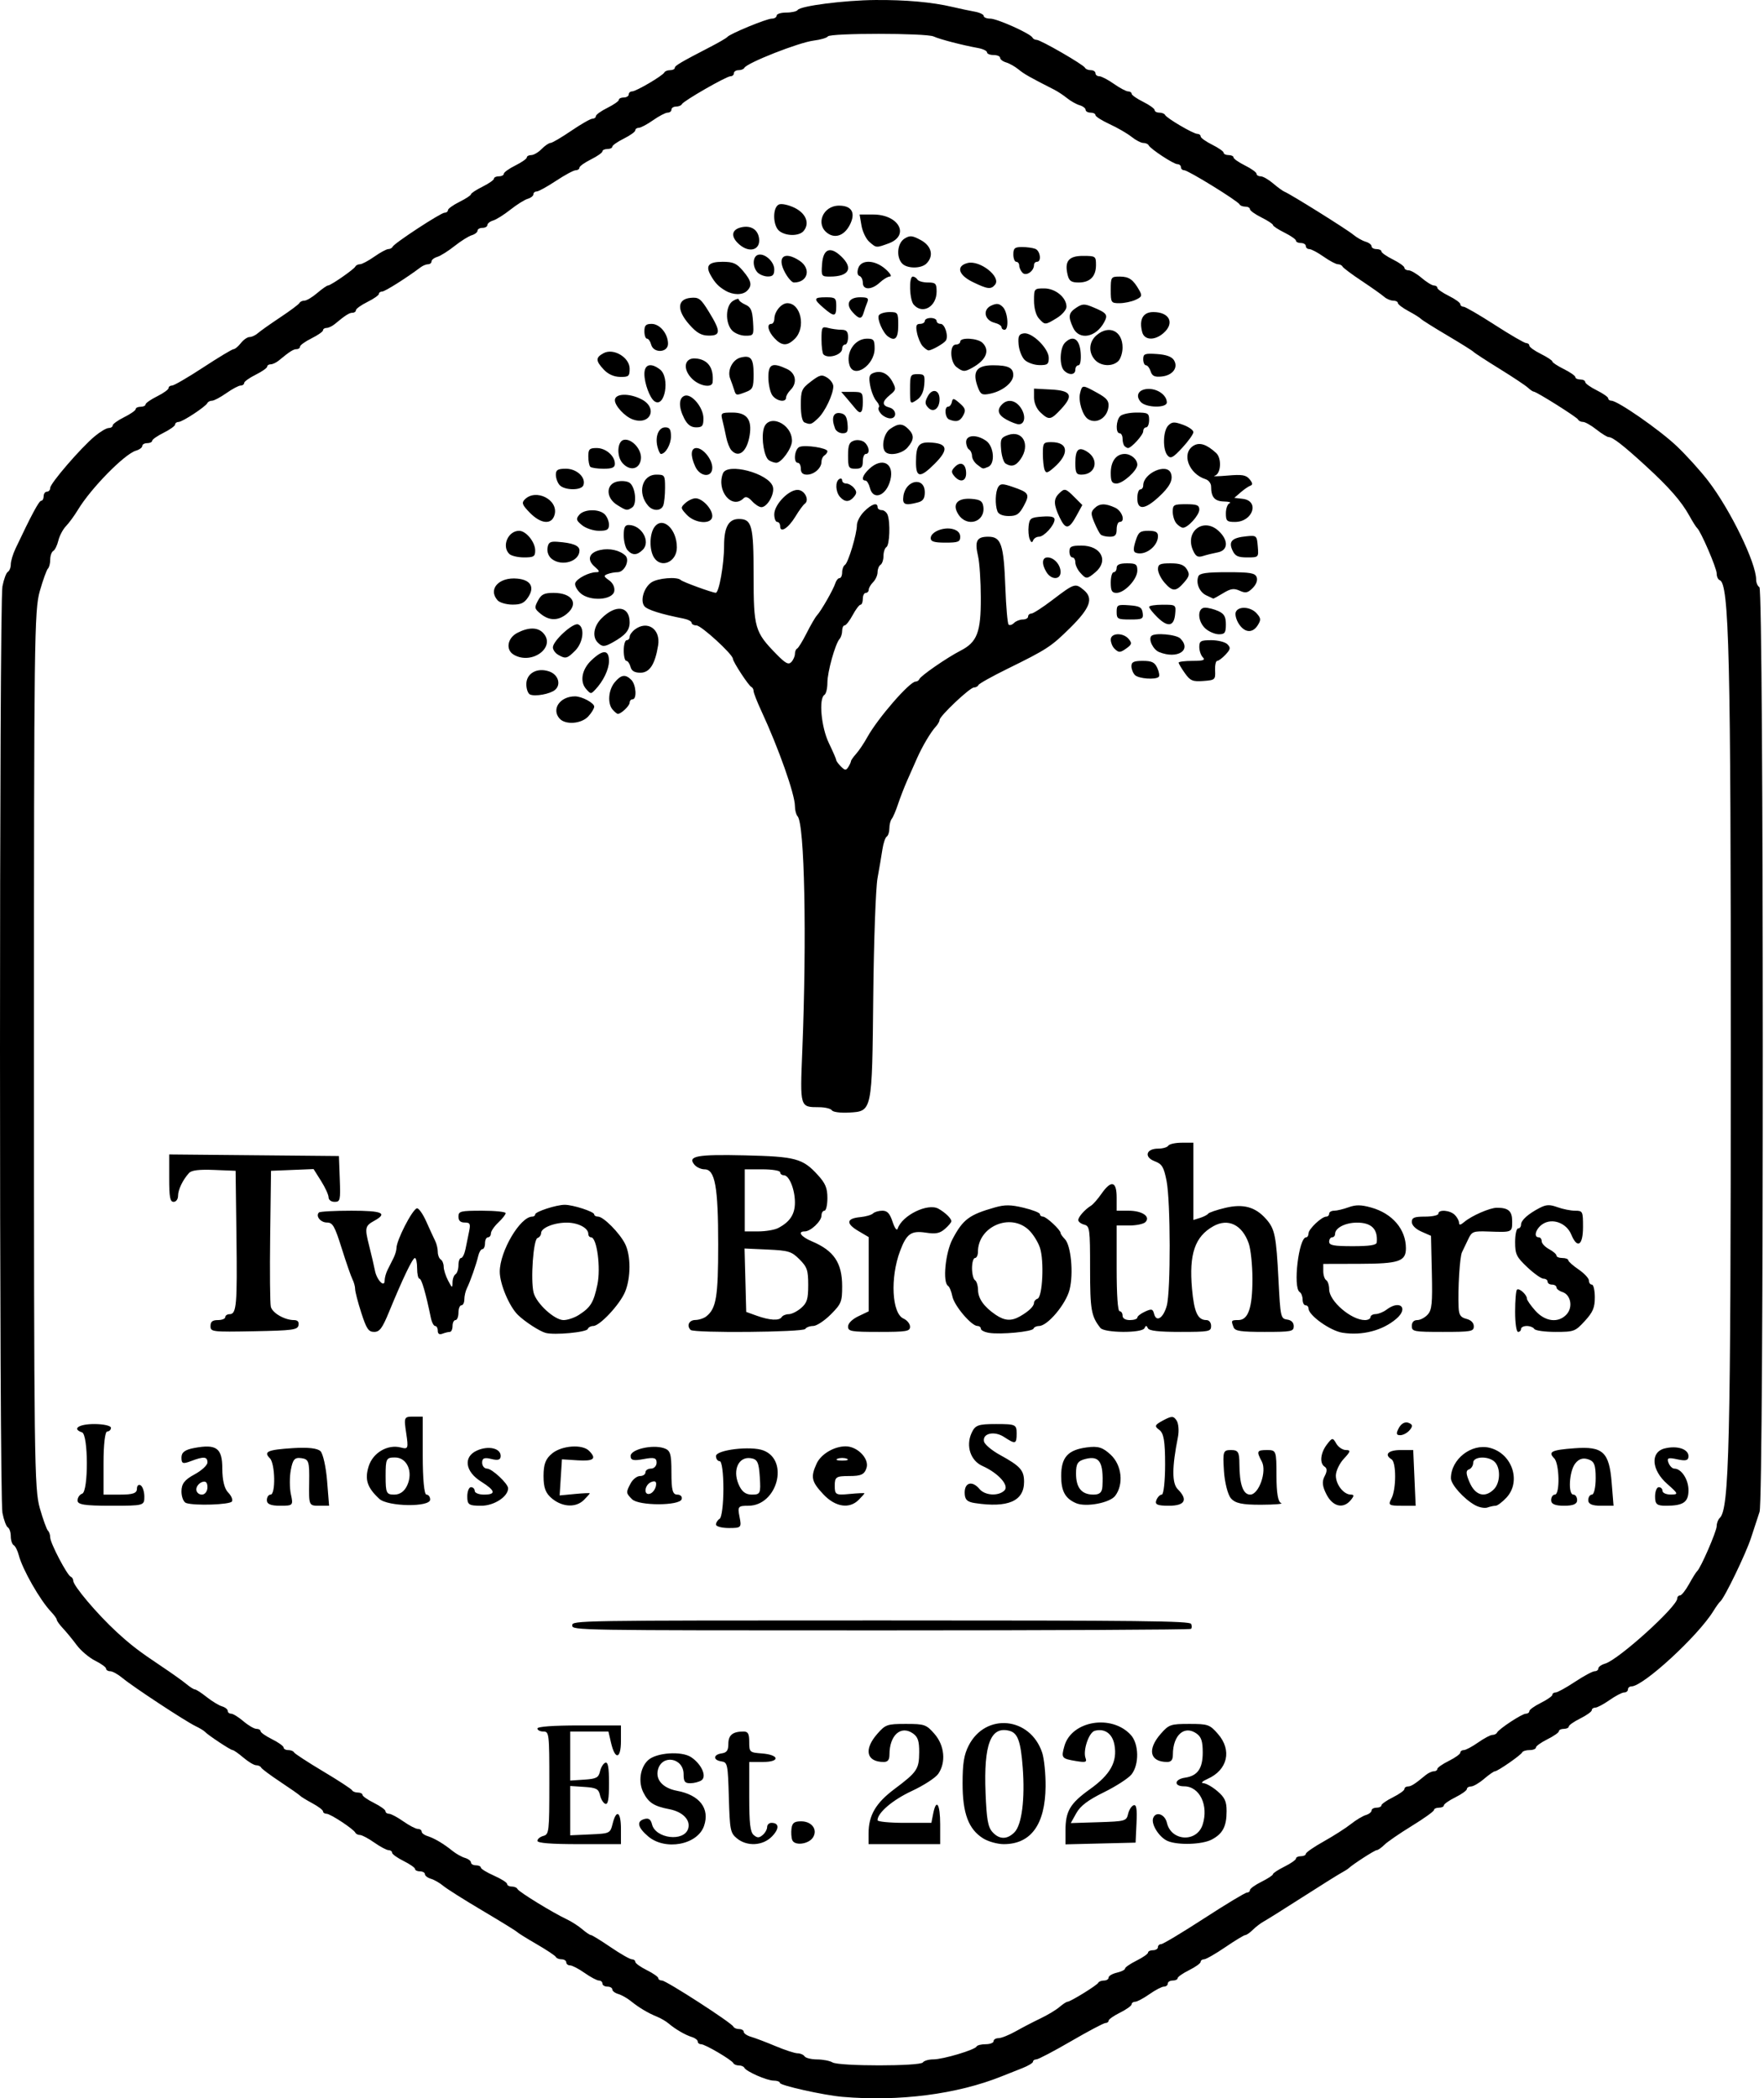 <?xml version="1.0" encoding="UTF-8"?> <svg xmlns="http://www.w3.org/2000/svg" width="709" height="843" viewBox="0 0 709 843" fill="none"><path d="M175.957 534.621C175.957 533.572 175.483 532.713 174.905 532.713C174.326 532.713 173.55 531.243 173.179 529.447C171.121 519.468 169.447 513.711 168.604 513.711C168.081 513.711 167.652 511.841 167.652 509.555C167.652 507.269 167.251 505.398 166.761 505.398C165.826 505.398 161.92 513.536 156.355 527.072C153.657 533.635 152.574 535.088 150.375 535.088C148.119 535.088 147.295 533.864 145.215 527.417C143.853 523.198 142.739 518.916 142.739 517.9C142.739 516.885 142.262 515.126 141.68 513.992C141.097 512.858 139.15 507.254 137.352 501.539C134.52 492.532 133.729 491.147 131.421 491.147C128.836 491.147 126.754 488.544 128.189 487.107C128.579 486.716 134.459 486.397 141.256 486.397C153.745 486.397 155.959 487.385 150.38 490.469C146.715 492.494 146.551 493.305 148.36 500.434C149.302 504.144 150.349 508.632 150.687 510.407C151.42 514.257 154.602 517.53 154.602 514.435C154.602 513.366 155.136 511.43 155.789 510.133C156.441 508.835 157.509 506.712 158.161 505.414C158.814 504.117 159.348 502.329 159.348 501.44C159.348 498.308 165.598 486.093 167.53 485.448C168.219 485.218 169.932 487.609 171.337 490.761C172.743 493.913 174.357 497.419 174.924 498.554C175.492 499.688 175.957 501.66 175.957 502.937C175.957 504.214 176.49 505.588 177.143 505.992C177.795 506.396 178.329 507.702 178.329 508.895C178.329 510.089 179.127 512.596 180.101 514.466C181.684 517.504 181.874 517.59 181.881 515.266C181.884 513.835 182.422 512.334 183.075 511.93C183.727 511.526 184.261 509.892 184.261 508.297C184.261 506.703 184.734 505.398 185.313 505.398C185.891 505.398 186.692 503.795 187.092 501.836C187.492 499.876 188.147 496.67 188.548 494.71C189.174 491.645 188.925 491.147 186.768 491.147C185.052 491.147 184.261 490.398 184.261 488.772C184.261 486.595 185.052 486.397 193.752 486.397C198.971 486.397 203.242 486.838 203.242 487.377C203.242 487.917 201.908 489.613 200.276 491.147C198.645 492.681 197.311 494.645 197.311 495.511C197.311 496.377 196.777 497.085 196.124 497.085C195.472 497.085 194.938 498.154 194.938 499.46C194.938 500.767 194.466 501.836 193.89 501.836C193.313 501.836 192.567 503.038 192.231 504.508C191.468 507.84 189.024 514.819 187.661 517.555C187.096 518.689 186.634 520.693 186.634 522.008C186.634 523.324 186.1 524.4 185.447 524.4C184.795 524.4 184.261 525.736 184.261 527.369C184.261 529.002 183.727 530.338 183.075 530.338C182.422 530.338 181.888 531.406 181.888 532.713C181.888 534.019 181.398 535.088 180.799 535.088C180.2 535.088 178.865 535.412 177.833 535.809C176.602 536.282 175.957 535.874 175.957 534.621ZM219.258 535.475C216.813 534.791 210.981 531.002 208.18 528.279C204.684 524.88 200.87 515.813 200.87 510.902C200.87 502.693 209.085 488.772 213.928 488.772C214.576 488.772 215.106 488.368 215.106 487.874C215.106 486.784 223.613 484.022 226.969 484.022C230.325 484.022 238.832 486.784 238.832 487.874C238.832 488.368 239.532 488.772 240.387 488.772C242.543 488.772 249.071 495.366 251.256 499.752C253.588 504.431 253.575 513.396 251.228 519.019C249.111 524.09 241.054 532.713 238.431 532.713C237.456 532.713 236.479 533.242 236.262 533.889C235.805 535.247 222.784 536.461 219.258 535.475ZM232.646 528.276C237.399 525.233 238.582 523.306 240.101 516.141C241.542 509.342 239.908 497.085 237.561 497.085C236.955 497.085 236.46 496.476 236.46 495.732C236.46 493.358 232.448 491.224 227.915 491.185C222.762 491.141 217.478 493.272 217.478 495.395C217.478 496.216 216.826 497.105 216.029 497.371C214.359 497.928 213.195 514.225 214.464 519.285C215.553 523.629 222.86 530.338 226.502 530.338C228.11 530.338 230.874 529.41 232.646 528.276ZM397.505 535.465C395.71 535.171 394.242 534.431 394.242 533.822C394.242 533.212 393.629 532.713 392.879 532.713C390.455 532.713 383.541 524.577 382.796 520.848C382.398 518.855 381.608 516.937 381.039 516.586C378.798 515.199 379.96 503.235 382.868 497.762C387.065 489.859 389.549 488.006 399.88 485.075C403.895 483.936 406.257 483.964 411.447 485.21C415.034 486.071 417.969 487.225 417.969 487.774C417.969 488.323 418.527 488.772 419.209 488.772C420.532 488.772 426.273 494.106 426.273 495.335C426.273 495.738 427.036 496.83 427.967 497.763C430.463 500.262 431.539 511.574 429.9 518.089C428.431 523.929 421.052 532.713 417.614 532.713C416.613 532.713 415.616 533.186 415.399 533.763C414.928 535.012 402.156 536.227 397.505 535.465ZM409.931 528.853C413.493 526.825 415.596 524.799 415.596 523.396C415.596 522.751 416.232 522.01 417.009 521.751C419.021 521.08 419.719 506.549 417.99 501.305C417.205 498.925 415.15 495.666 413.423 494.062C405.976 487.151 393.056 492.786 393.056 502.945C393.056 504.294 392.522 505.398 391.87 505.398C391.217 505.398 390.683 507.237 390.683 509.485C390.683 511.732 391.217 513.902 391.87 514.305C392.522 514.709 393.074 516.477 393.095 518.235C393.138 521.696 395.5 525.02 400.174 528.197C403.768 530.64 406.474 530.822 409.931 528.853ZM539.606 535.424C534.678 534.663 525.925 528.424 525.925 525.672C525.925 524.972 525.392 524.4 524.739 524.4C524.087 524.4 523.553 523.362 523.553 522.095C523.553 520.827 523.019 519.459 522.366 519.056C519.591 517.338 521.997 497.085 524.977 497.085C525.499 497.085 525.925 496.38 525.925 495.518C525.925 493.775 531.211 488.772 533.052 488.772C533.7 488.772 534.23 488.238 534.23 487.584C534.23 486.931 535.126 486.397 536.222 486.397C537.317 486.397 539.927 485.776 542.022 485.018C544.957 483.956 547.047 483.98 551.131 485.125C559.659 487.515 565.075 493.87 565.075 501.485C565.075 506.759 562.279 507.694 546.39 507.736L531.857 507.773V510.672C531.857 512.267 532.391 513.902 533.043 514.305C533.696 514.709 534.23 516.368 534.23 517.992C534.23 522.719 543.099 530.338 548.601 530.338C549.832 530.338 550.839 529.803 550.839 529.15C550.839 528.497 551.773 527.945 552.915 527.925C554.056 527.904 556.027 527.102 557.293 526.143C562.679 522.066 566.298 525.477 561.202 529.827C555.671 534.548 547.553 536.652 539.606 535.424ZM553.352 499.163C553.864 493.758 551.213 491.136 545.288 491.185C540.633 491.224 536.602 493.333 536.602 495.732C536.602 496.476 536.069 497.085 535.416 497.085C534.764 497.085 534.23 497.887 534.23 498.867C534.23 500.302 536.075 500.648 543.72 500.648C550.447 500.648 553.252 500.216 553.352 499.163ZM84.609 532.745C84.609 530.969 85.387 530.338 87.575 530.338C89.206 530.338 90.54 529.803 90.54 529.15C90.54 528.497 91.331 527.962 92.297 527.962C95.068 527.962 95.385 524.309 95.028 496.491L94.692 470.364L86.059 470.015C80.006 469.77 76.993 470.138 75.976 471.248C73.469 473.983 71.559 477.96 71.559 480.443C71.559 481.777 70.772 482.834 69.779 482.834C68.346 482.834 68 480.985 68 473.315V463.796L136.214 464.426L136.561 473.63C136.884 482.219 136.745 482.834 134.485 482.834C133.108 482.834 132.062 482.055 132.062 481.029C132.062 480.036 130.706 477.074 129.049 474.446L126.036 469.669L108.929 470.364L108.593 496.491C108.409 510.861 108.527 523.687 108.856 524.993C109.488 527.504 114.417 530.338 118.15 530.338C119.628 530.338 120.239 531.034 119.974 532.416C119.62 534.265 117.648 534.53 102.092 534.823C85.215 535.14 84.609 535.068 84.609 532.745ZM277.586 534.296C275.876 532.584 276.933 530.336 279.464 530.3C280.932 530.279 282.941 529.611 283.928 528.815C287.892 525.618 288.658 520.948 288.658 499.98C288.658 476.715 287.398 469.771 283.176 469.771C281.784 469.771 279.946 468.928 279.093 467.899C276.223 464.437 280.137 463.714 299.335 464.157C319.764 464.628 322.653 465.404 328.697 472.042C331.782 475.43 332.553 477.288 332.553 481.337C332.553 484.12 332.019 486.397 331.366 486.397C330.714 486.397 330.18 487.269 330.18 488.336C330.18 490.574 325.829 494.71 323.474 494.71C320.394 494.71 321.917 496.845 326.325 498.706C335.191 502.449 338.484 507.345 338.484 516.778C338.484 522.993 338.142 523.834 333.879 528.102C331.346 530.638 328.174 532.713 326.831 532.713C325.487 532.713 324.059 533.247 323.655 533.9C322.837 535.226 278.891 535.603 277.586 534.296ZM314.165 529.15C314.568 528.497 315.852 527.962 317.019 527.962C318.186 527.962 320.423 526.849 321.991 525.487C324.38 523.413 324.842 521.913 324.842 516.23C324.842 510.3 324.401 509.006 321.337 505.938C318.155 502.753 316.974 502.39 308.542 502.005L299.253 501.58L299.929 527.062L304.081 528.558C309.329 530.449 313.221 530.678 314.165 529.15ZM312.76 493.361C317.486 490.901 319.503 487.839 319.503 483.121C319.503 477.836 317.204 472.169 315.054 472.155C314.239 472.15 313.571 471.611 313.571 470.958C313.571 470.298 310.408 469.771 306.453 469.771H299.335V494.71H304.752C307.731 494.71 311.334 494.103 312.76 493.361ZM340.857 532.933C340.857 531.639 342.517 529.985 345.009 528.795L349.162 526.813V497.005L344.959 494.523C339.91 491.541 340.181 489.502 345.694 488.984C347.927 488.774 350.262 488.106 350.882 487.5C351.502 486.893 353.195 486.397 354.645 486.397C356.639 486.397 357.641 487.482 358.754 490.85C359.62 493.47 360.463 494.598 360.801 493.59C362.592 488.248 372.909 483.208 377.177 485.59C379.917 487.118 382.379 489.502 382.379 490.626C382.379 491.086 381.209 492.478 379.78 493.719C377.72 495.507 376.13 495.817 372.112 495.214C366.196 494.326 364.38 495.622 361.759 502.601C357.733 513.326 358.46 527.648 363.136 529.729C364.585 530.373 365.77 531.843 365.77 532.995C365.77 534.861 364.421 535.088 353.314 535.088C342.072 535.088 340.857 534.878 340.857 532.933ZM442.289 533.498C438.586 528.817 438.137 526.24 438.137 509.71C438.137 493.611 437.998 492.576 435.764 491.991C434.459 491.649 433.391 490.823 433.391 490.156C433.391 488.879 436.039 485.897 438.551 484.345C439.367 483.841 441.246 481.691 442.726 479.568C446.627 473.971 448.814 474.504 448.814 481.053V486.397H453.644C459.081 486.397 462.569 488.779 460.364 490.986C459.622 491.728 456.721 492.335 453.915 492.335H448.814V509.555C448.814 520.243 449.264 526.775 450 526.775C450.652 526.775 451.186 527.576 451.186 528.556C451.186 529.665 452.307 530.338 454.152 530.338C455.783 530.338 457.118 529.889 457.118 529.341C457.118 528.792 458.5 527.713 460.189 526.943C462.881 525.715 463.335 525.828 463.865 527.858C464.776 531.344 467.575 529.538 468.952 524.578C470.565 518.763 470.499 482.509 468.861 474.34C467.745 468.779 467.05 467.635 464.113 466.525C459.707 464.86 460.625 461.458 465.479 461.458C467.328 461.458 469.171 460.923 469.575 460.27C469.978 459.617 472.412 459.082 474.983 459.082H479.658V490.12L482.328 489.286C483.796 488.827 485.264 488.067 485.59 487.597C485.916 487.127 489.004 486.072 492.451 485.254C499.725 483.527 504.597 484.866 508.916 489.778C512.406 493.747 512.95 496.441 513.865 514.305C514.624 529.135 514.761 529.759 517.325 530.123C519.04 530.367 519.994 531.322 519.994 532.795C519.994 534.906 519.062 535.088 508.257 535.088C498.65 535.088 496.39 534.747 495.801 533.209C494.747 530.46 494.829 530.339 497.75 530.328C501.708 530.315 503.385 525.412 503.385 513.856C503.385 508.317 502.718 501.877 501.902 499.545C499.275 492.03 493.618 489.284 487.663 492.632C480.258 496.794 477.873 503.788 479.105 517.72C479.944 527.209 481.384 530.338 484.912 530.338C485.985 530.338 486.776 531.345 486.776 532.713C486.776 534.936 485.985 535.088 474.419 535.088C465.693 535.088 461.858 534.652 461.369 533.604C460.815 532.416 460.539 532.416 459.985 533.604C459.041 535.629 443.903 535.539 442.289 533.498ZM567.447 532.713C567.447 531.196 568.238 530.338 569.636 530.338C570.84 530.338 572.725 529.342 573.826 528.124C575.519 526.251 575.776 523.646 575.493 511.201L575.158 496.491L571.303 494.793C568.987 493.772 567.447 492.231 567.447 490.933C567.447 489.164 568.415 488.772 572.786 488.772C575.722 488.772 578.124 488.238 578.124 487.584C578.124 485.798 582.8 486.158 584.734 488.093C585.666 489.027 586.429 490.445 586.429 491.246C586.429 492.279 587.033 492.188 588.505 490.937C591.465 488.418 598.822 485.209 601.637 485.209C606.295 485.209 607.783 486.534 607.783 490.68C607.783 495.12 607.824 495.102 598.246 494.757C592.096 494.536 591.575 494.735 590.1 497.881C589.234 499.729 588.114 502.072 587.613 503.086C586.714 504.903 585.928 517.785 586.259 525.268C586.393 528.302 587.049 529.261 589.394 529.85C591.25 530.316 592.36 531.436 592.36 532.842C592.36 534.903 591.331 535.088 579.904 535.088C568.238 535.088 567.447 534.937 567.447 532.713ZM608.969 526.973C608.969 522.509 609.299 518.527 609.703 518.122C610.543 517.281 613.714 520.13 613.714 521.726C613.714 522.308 615.23 524.484 617.083 526.561C621.057 531.018 626.411 531.634 629.687 528.01C632.298 525.121 631.329 520.129 627.948 519.055C626.644 518.641 625.578 517.803 625.578 517.194C625.578 516.585 624.777 516.087 623.798 516.087C622.819 516.087 622.019 515.552 622.019 514.899C622.019 514.246 621.284 513.711 620.386 513.711C619.488 513.711 616.551 511.636 613.861 509.099C609.501 504.989 608.969 503.891 608.969 499.005C608.969 495.989 609.503 493.522 610.155 493.522C610.808 493.522 611.342 492.84 611.342 492.005C611.342 490.237 614.164 487.698 618.815 485.283C621.475 483.902 622.848 483.845 626.001 484.986C628.144 485.762 631.328 486.397 633.076 486.397C636.138 486.397 636.255 486.637 636.255 492.929C636.255 500.376 633.972 501.85 631.541 495.975C629.608 491.302 623.919 489.218 620.042 491.761C617.27 493.579 616.228 497.085 618.46 497.085C619.112 497.085 619.646 497.797 619.646 498.666C619.646 499.535 620.981 500.962 622.612 501.836C624.243 502.709 625.578 503.869 625.578 504.411C625.578 504.954 626.645 505.398 627.95 505.398C629.255 505.398 630.327 505.799 630.331 506.289C630.336 506.779 632.204 508.451 634.483 510.005C636.762 511.559 638.627 513.563 638.627 514.458C638.627 515.354 639.161 516.087 639.814 516.087C640.466 516.087 641 518.387 641 521.199C641 525.352 640.247 527.134 636.984 530.699C633.137 534.904 632.643 535.088 625.191 535.088C620.913 535.088 617.083 534.554 616.68 533.9C616.277 533.247 614.911 532.713 613.644 532.713C612.378 532.713 611.342 533.247 611.342 533.9C611.342 534.554 610.808 535.088 610.155 535.088C609.48 535.088 608.969 531.591 608.969 526.973ZM334.368 446.077C333.945 445.392 331.629 444.823 329.22 444.813C321.46 444.781 321.538 445.045 322.465 422.121C324.31 376.443 323.39 330.933 320.56 327.913C319.979 327.293 319.503 325.459 319.503 323.838C319.503 319.129 312.927 300.516 305.985 285.576C304.285 281.919 302.894 278.356 302.894 277.659C302.894 276.962 302.494 276.214 302.005 275.996C300.899 275.504 294.6 265.892 294.563 264.64C294.509 262.846 281.835 251.254 279.925 251.254C278.856 251.254 277.981 250.781 277.981 250.202C277.981 249.623 276.513 248.86 274.719 248.506C265.717 246.734 260.217 245.003 259.029 243.569C257.223 241.391 258.729 236.14 261.772 234.007C264.286 232.244 272.176 231.587 273.608 233.021C274.367 233.781 286.142 238.077 287.67 238.152C288.982 238.216 291.031 226.67 291.031 219.216C291.031 211.792 292.853 208.501 296.963 208.501C302.211 208.501 302.894 211.107 302.894 231.114C302.894 252.281 303.368 253.921 312.032 262.77C315.742 266.559 316.925 267.181 318.074 265.95C318.86 265.107 319.503 263.638 319.503 262.686C319.503 261.733 319.904 260.775 320.393 260.557C320.882 260.339 322.599 257.546 324.207 254.349C325.816 251.153 327.684 247.944 328.359 247.219C330.048 245.406 334.933 236.868 335.733 234.331C336.094 233.188 336.86 232.253 337.437 232.253C338.013 232.253 338.484 231.216 338.484 229.948C338.484 228.68 338.983 227.334 339.593 226.957C340.922 226.135 344.416 214.529 344.416 210.937C344.416 209.538 345.727 207.082 347.328 205.478C350.349 202.454 352.721 201.694 352.721 203.751C352.721 204.404 353.464 204.938 354.373 204.938C355.282 204.938 356.35 205.784 356.746 206.817C357.903 209.836 357.574 218.982 356.28 219.783C355.627 220.187 355.093 221.79 355.093 223.346C355.093 224.902 354.559 226.505 353.907 226.909C353.254 227.312 352.721 228.642 352.721 229.863C352.721 231.084 351.92 232.885 350.941 233.865C349.962 234.844 349.162 236.219 349.162 236.918C349.162 237.618 348.628 238.191 347.975 238.191C347.323 238.191 346.789 239.26 346.789 240.566C346.789 241.872 346.376 242.941 345.872 242.941C345.368 242.941 343.949 244.812 342.72 247.098C341.49 249.384 340.034 251.254 339.484 251.254C338.934 251.254 338.484 252.216 338.484 253.392C338.484 254.568 338.028 256.037 337.47 256.658C335.713 258.611 332.553 269.929 332.553 274.269C332.553 276.557 332.019 278.759 331.366 279.163C329.007 280.623 330.065 292.136 333.146 298.53C334.777 301.915 336.112 304.992 336.112 305.369C336.112 305.745 336.961 306.903 337.999 307.942C339.602 309.547 340.046 309.579 340.947 308.154C341.53 307.232 342.015 306.177 342.025 305.811C342.035 305.444 342.978 304.1 344.12 302.824C345.261 301.548 347.263 298.57 348.568 296.206C352.792 288.556 365.599 273.819 368.024 273.819C368.633 273.819 369.309 273.367 369.527 272.814C370.045 271.5 380.627 264.193 385.998 261.441C392.748 257.982 394.247 254.104 394.214 240.173C394.198 233.531 393.706 226.028 393.12 223.499C391.686 217.309 392.556 215.627 397.191 215.627C402.43 215.627 403.426 218.594 404.085 236.156C404.374 243.854 404.955 250.499 405.378 250.921C405.8 251.344 406.777 251.057 407.549 250.285C408.321 249.512 409.914 248.879 411.088 248.879C412.263 248.879 413.224 248.345 413.224 247.692C413.224 247.038 413.808 246.504 414.522 246.504C415.235 246.504 419.029 244.061 422.951 241.074C431.86 234.292 432.187 234.188 435.596 237.037C439.611 240.391 438.214 244.247 430.069 252.294C422.482 259.789 420.804 260.883 404.919 268.691C398.721 271.738 393.471 274.672 393.254 275.212C393.036 275.752 392.222 276.194 391.445 276.194C389.814 276.194 377.634 287.706 377.634 289.247C377.634 289.813 376.966 290.998 376.151 291.881C374.076 294.127 370.72 299.784 368.548 304.696C367.538 306.982 365.764 310.99 364.607 313.603C363.45 316.215 361.795 320.491 360.929 323.103C360.063 325.716 358.929 328.362 358.41 328.982C357.891 329.603 357.466 331.308 357.466 332.772C357.466 334.235 356.988 335.728 356.405 336.089C355.821 336.45 355.041 338.753 354.672 341.207C354.302 343.66 353.416 348.874 352.702 352.793C351.988 356.712 351.218 377.907 350.991 399.893C350.507 446.901 350.606 446.424 341.25 446.968C337.867 447.165 334.794 446.767 334.368 446.077ZM224.893 288.668C221.539 284.855 225.102 279.756 231.121 279.756C233.865 279.756 238.832 282.413 238.832 283.88C238.832 284.632 237.744 286.416 236.413 287.846C233.627 290.84 227.206 291.298 224.893 288.668ZM246.247 285.106C244.092 282.655 244.5 277.199 247.07 274.115C249.65 271.019 251.375 270.767 253.746 273.14C255.672 275.068 256.055 280.944 254.255 280.944C253.602 280.944 253.068 281.553 253.068 282.298C253.068 283.563 249.64 286.816 248.323 286.799C247.997 286.796 247.063 286.033 246.247 285.106ZM213.029 279.014C212.214 278.66 211.547 276.801 211.547 274.882C211.547 270.473 215.91 268.06 220.788 269.77C224.396 271.035 225.624 275.049 223.058 277.181C221.081 278.824 215.108 279.915 213.029 279.014ZM235.57 276.793C232.969 273.835 233.848 268.96 237.635 265.337C242.334 260.842 244.764 260.913 244.764 265.547C244.764 268.92 242.49 273.66 239.229 277.084C237.502 278.898 237.416 278.891 235.57 276.793ZM476.224 270.432C474.851 268.5 473.727 266.602 473.727 266.213C473.727 265.824 476.236 265.505 479.303 265.505C483.639 265.505 484.562 265.189 483.455 264.08C482.672 263.297 482.031 261.426 482.031 259.924C482.031 257.521 482.612 257.192 486.861 257.192C489.518 257.192 492.424 257.926 493.319 258.822C494.698 260.203 494.588 260.837 492.595 262.978C491.301 264.368 489.785 265.505 489.225 265.505C488.664 265.505 488.285 267.242 488.381 269.365C488.549 273.074 488.364 273.239 483.639 273.584C479.347 273.897 478.404 273.496 476.224 270.432ZM456.169 271.206C455.386 270.422 454.745 268.819 454.745 267.643C454.745 265.956 455.705 265.505 459.3 265.505C462.957 265.505 464.111 266.067 465.153 268.356C465.866 269.924 466.13 271.527 465.738 271.919C464.475 273.184 457.636 272.674 456.169 271.206ZM253.412 267.881C253.071 266.574 252.32 265.505 251.744 265.505C251.167 265.505 250.696 263.635 250.696 261.349C250.696 259.063 251.23 257.192 251.882 257.192C252.534 257.192 253.068 256.583 253.068 255.839C253.068 255.094 254.003 253.775 255.144 252.908C260.189 249.075 265.58 252.733 264.52 259.269C263.283 266.9 261.113 270.256 257.413 270.256C255.03 270.256 253.849 269.555 253.412 267.881ZM206.505 263.035C203.137 261.072 203.905 256.337 207.929 254.254C212.312 251.985 215.964 251.944 218.156 254.139C223.8 259.788 213.9 267.347 206.505 263.035ZM224.3 263.035C223.158 262.369 222.224 261.04 222.224 260.081C222.224 257.459 230.33 250.065 232.353 250.842C235.137 251.912 234.443 258.132 231.175 261.403C227.946 264.636 227.305 264.788 224.3 263.035ZM465.883 261.967C463.446 260.981 461.453 256.811 462.783 255.48C464.147 254.115 472.775 254.882 474.405 256.514C479.088 261.202 473.242 264.943 465.883 261.967ZM447.865 260.518C447.082 259.734 446.441 258.131 446.441 256.955C446.441 254.211 451.449 254.053 453.666 256.727C455.011 258.35 454.909 258.885 452.991 260.29C450.235 262.307 449.677 262.332 447.865 260.518ZM240.256 258.142C237.955 255.839 238.614 251.581 241.76 248.432C247.511 242.674 253.068 243.459 253.068 250.028C253.068 253.231 251.394 255.212 246.263 258.083C242.964 259.929 242.05 259.938 240.256 258.142ZM484.585 252.6C481.262 249.714 481.105 244.129 484.348 244.129C485.622 244.129 488.025 244.749 489.686 245.507C492.046 246.583 492.708 247.754 492.708 250.851C492.708 254.221 492.289 254.817 489.924 254.817C488.392 254.817 485.99 253.819 484.585 252.6ZM497.943 250.67C496.878 249.042 496.315 246.904 496.693 245.919C497.655 243.409 502.619 243.688 505.062 246.39C506.802 248.315 506.875 249.022 505.553 251.141C503.471 254.478 500.308 254.283 497.943 250.67ZM465.126 247.926C463.331 246.15 461.863 244.302 461.863 243.819C461.863 243.336 464.3 242.941 467.277 242.941C472.668 242.941 472.689 242.958 472.319 246.791C471.844 251.709 469.347 252.103 465.126 247.926ZM217.341 246.632C214.796 244.568 214.704 244.13 216.224 241.287C217.574 238.763 218.734 238.191 222.509 238.191C229.998 238.191 232.743 242.492 227.859 246.571C224.427 249.437 220.827 249.458 217.341 246.632ZM448.814 245.842C448.814 243.003 449.143 242.829 453.856 243.17C458.047 243.473 458.961 243.986 459.277 246.207C459.622 248.644 459.178 248.879 454.235 248.879C449.211 248.879 448.814 248.657 448.814 245.842ZM199.98 241.165C196.026 236.669 200.552 231.731 207.959 232.459C213.284 232.983 214.963 235.825 212.327 239.852C210.736 242.284 209.365 242.932 205.884 242.896C203.452 242.871 200.795 242.092 199.98 241.165ZM233.222 238.236C231.785 236.895 230.887 235.073 231.227 234.187C231.926 232.363 236.792 229.878 239.663 229.878C241.176 229.878 241.039 229.418 238.996 227.645C235.754 224.83 236.735 221.954 241.277 220.955C244.97 220.143 249.056 221.048 251.339 223.182C253.278 224.995 251.01 229.878 248.23 229.878C247.083 229.878 245.276 230.211 244.214 230.619C242.534 231.265 242.606 231.586 244.778 233.109C246.293 234.171 247.129 235.861 246.908 237.415C246.375 241.156 236.959 241.721 233.222 238.236ZM484.803 239.163C482.068 237.838 480.595 234.285 481.646 231.545C482.131 230.28 484.94 229.878 493.301 229.878C502.532 229.878 504.442 230.202 505.084 231.877C505.553 233.101 504.932 234.795 503.482 236.247C501.519 238.212 500.623 238.394 498.252 237.313C495.943 236.26 494.67 236.448 491.649 238.287C489.59 239.541 487.785 240.53 487.637 240.486C487.49 240.442 486.215 239.846 484.803 239.163ZM446.441 234.034C446.441 231.748 446.975 229.878 447.627 229.878C448.28 229.878 448.814 229.076 448.814 228.096C448.814 226.852 450.066 226.315 452.966 226.315C456.583 226.315 457.118 226.69 457.118 229.23C457.118 232.717 452.012 238.191 448.76 238.191C446.901 238.191 446.441 237.367 446.441 234.034ZM468.009 234.025C466.586 232.387 465.422 229.983 465.422 228.681C465.422 226.688 466.22 226.315 470.476 226.315C474.235 226.315 475.906 226.92 477.003 228.678C478.252 230.681 478.082 231.496 475.888 234.022C472.64 237.762 471.255 237.762 468.009 234.025ZM420.627 229.893C418.604 226.651 418.782 223.94 421.019 223.94C423.636 223.94 426.273 226.878 426.273 229.793C426.273 232.989 422.599 233.054 420.627 229.893ZM434.168 230.081C433.088 228.887 432.205 227.016 432.205 225.925C432.205 224.833 431.671 223.94 431.019 223.94C430.366 223.94 429.832 222.871 429.832 221.565C429.832 219.578 430.623 219.189 434.662 219.189C442.589 219.189 445.752 225.319 440.213 229.945C436.874 232.733 436.572 232.74 434.168 230.081ZM221.832 224.592C220.535 223.608 219.819 221.83 220.054 220.176C220.375 217.909 221.09 217.454 224.004 217.661C230.177 218.101 232.901 219.172 232.901 221.159C232.901 225.537 225.928 227.699 221.832 224.592ZM262.844 223.955C260.899 220.837 261.034 214.392 263.103 211.659C266.395 207.31 272.05 212.533 272.05 219.924C272.05 225.774 265.711 228.55 262.844 223.955ZM204.666 222.515C201.555 219.401 204.202 213.252 208.653 213.252C211.422 213.252 215.106 217.762 215.106 221.153C215.106 223.588 214.537 223.94 210.598 223.94C208.118 223.94 205.449 223.299 204.666 222.515ZM479.554 221.217C476.049 213.515 483.771 207.636 489.866 213.368C493.832 217.098 493.634 221.12 489.446 221.913C487.651 222.252 484.997 222.906 483.548 223.365C481.458 224.026 480.631 223.582 479.554 221.217ZM495.338 221.061C493.706 217.476 495.177 216.02 501.012 215.443C505.039 215.045 505.176 215.167 505.533 219.486C505.901 223.934 505.895 223.94 501.274 223.94C497.529 223.94 496.398 223.391 495.338 221.061ZM252.179 220.976C251.363 220.048 250.696 217.397 250.696 215.083C250.696 211.854 251.178 210.885 252.772 210.914C257.915 211.008 261.618 217.587 258.362 220.846C256.042 223.168 254.142 223.208 252.179 220.976ZM456.417 222.017C455.483 221.639 455.481 220.344 456.411 217.372C457.534 213.778 458.192 213.252 461.56 213.252C464.495 213.252 465.422 213.767 465.422 215.4C465.422 219.557 460.064 223.494 456.417 222.017ZM374.075 216.195C374.075 213.717 379.172 211.597 382.885 212.53C384.879 213.031 385.938 214.112 385.938 215.649C385.938 217.681 385.128 218.002 380.006 218.002C375.487 218.002 374.075 217.572 374.075 216.195ZM413.866 216.618C413.415 215.53 413.22 213.125 413.432 211.274C413.779 208.235 414.307 207.872 418.859 207.542C422.42 207.284 423.889 207.633 423.861 208.73C423.802 211.044 419.629 215.627 417.581 215.627C416.598 215.627 415.545 216.295 415.24 217.111C414.856 218.142 414.435 217.991 413.866 216.618ZM442.382 214.736C441.889 214.246 440.741 212.062 439.829 209.883C438.407 206.482 438.41 205.683 439.849 204.242C441.886 202.203 444.171 202.12 448.165 203.941C451.056 205.26 452.47 209.689 450 209.689C449.348 209.689 448.814 211.025 448.814 212.658C448.814 214.976 448.207 215.627 446.046 215.627C444.523 215.627 442.874 215.226 442.382 214.736ZM233.96 211.012C231.592 209.093 231.425 208.5 232.788 206.856C234.755 204.483 240.79 204.353 243.069 206.635C244.001 207.568 244.764 209.439 244.764 210.792C244.764 212.796 244.019 213.252 240.743 213.252C238.532 213.252 235.479 212.244 233.96 211.012ZM313.571 211.433C313.571 210.474 313.038 209.689 312.385 209.689C311.733 209.689 311.199 208.312 311.199 206.628C311.199 202.546 317.401 196.33 320.966 196.839C323.678 197.226 325.365 201.077 323.413 202.421C322.825 202.826 321.16 205.108 319.713 207.493C316.863 212.19 313.571 214.302 313.571 211.433ZM425.91 207.889C423.457 202.739 423.384 200.535 425.595 198.322C427.872 196.043 428.261 196.132 431.884 199.759L435.014 202.892L432.72 207.101C429.645 212.742 428.296 212.898 425.91 207.889ZM472.837 210.288C472.021 209.36 471.354 207.243 471.354 205.582C471.354 202.796 471.765 202.563 476.693 202.563C481.07 202.563 482.031 202.953 482.031 204.731C482.031 206.973 477.388 212.099 475.43 212.019C474.819 211.994 473.653 211.215 472.837 210.288ZM212.943 205.972C209.869 202.824 209.562 202.005 210.938 200.627C215.374 196.187 224.421 200.745 222.935 206.672C221.867 210.929 217.485 210.622 212.943 205.972ZM275.979 206.764C273.507 204.117 273.483 203.895 275.479 202.087C276.632 201.042 278.467 200.188 279.558 200.188C282.283 200.188 286.286 204.427 286.286 207.314C286.286 210.809 279.414 210.443 275.979 206.764ZM385.232 206.714C382.523 202.576 384.768 199.937 390.582 200.425C393.99 200.711 394.912 201.326 395.223 203.519C396.097 209.69 388.723 212.047 385.232 206.714ZM492.708 206.225C492.708 204.32 493.375 202.492 494.191 202.162C495.007 201.833 493.996 201.521 491.945 201.469C488.182 201.375 486.776 199.73 486.776 195.421C486.776 194.212 485.772 192.904 484.545 192.514C477.751 190.355 474.764 182.147 479.658 179.087C482.099 177.561 484.959 178.47 488.807 181.993C491.126 184.116 490.748 190.396 488.259 191.102C487.117 191.426 489.408 191.409 493.349 191.064C499.256 190.547 500.818 190.806 502.246 192.537C503.47 194.02 503.575 194.772 502.605 195.099C501.85 195.354 500.078 196.564 498.668 197.788L496.104 200.015L499.448 200.398C506.401 201.196 503.57 209.689 496.352 209.689C493.117 209.689 492.708 209.3 492.708 206.225ZM400.894 205.435C399.859 202.736 400.04 197.489 401.232 195.605C402.085 194.257 403.012 194.248 406.849 195.55C413.619 197.848 414.025 198.513 411.516 203.178C409.681 206.589 408.619 207.314 405.453 207.314C403.047 207.314 401.345 206.612 400.894 205.435ZM248.026 202.85C243.509 200.047 243.444 194.627 247.913 193.504C249.646 193.069 251.915 193.246 252.955 193.898C255.376 195.414 256.155 202.566 254.046 203.905C251.965 205.226 251.811 205.199 248.026 202.85ZM260.531 203.214C256.074 198.137 258.011 190.687 263.787 190.687C267.155 190.687 267.304 190.91 267.304 195.934C267.304 198.82 266.98 202.027 266.584 203.06C265.705 205.353 262.481 205.435 260.531 203.214ZM302.276 201.348C300.794 199.708 299.717 199.331 298.889 200.16C294.214 204.839 287.865 197.235 290.565 190.191C292.274 185.732 308.921 190.124 310.62 195.483C311.503 198.267 308.449 203.751 306.017 203.751C305.154 203.751 303.471 202.669 302.276 201.348ZM457.118 200.188C457.118 198.229 457.652 196.625 458.304 196.625C458.957 196.625 459.491 195.905 459.491 195.026C459.491 190.093 468.981 185.879 470.597 190.094C471.632 192.795 470.148 195.636 465.491 199.864C460.007 204.843 457.118 204.955 457.118 200.188ZM363.112 199.222C364.071 192.683 371.702 191.421 371.702 197.801C371.702 200.217 370.988 201.29 369.033 201.815C363.69 203.248 362.592 202.767 363.112 199.222ZM337.595 199.599C335.816 197.576 335.646 193.491 337.298 192.469C337.951 192.065 338.484 192.301 338.484 192.992C338.484 193.684 339.22 194.25 340.119 194.25C341.018 194.25 342.418 195.052 343.23 196.032C344.408 197.453 344.408 198.173 343.23 199.594C341.402 201.799 339.531 201.801 337.595 199.599ZM349.649 196.032C349.239 194.399 348.428 193.063 347.847 193.063C345.987 193.063 346.709 190.854 349.385 188.358C354.592 183.503 359.543 186.126 357.858 192.848C356.268 199.189 350.957 201.248 349.649 196.032ZM224.893 194.849C224.077 193.922 223.41 192.071 223.41 190.737C223.41 188.765 224.173 188.312 227.495 188.312C231.875 188.312 235.639 191.914 234.464 194.98C233.64 197.129 226.816 197.035 224.893 194.849ZM446.441 190.009C446.441 185.343 448.623 182.374 452.051 182.374C454.598 182.374 457.118 184.532 457.118 186.714C457.118 189.039 451.338 194.25 448.76 194.25C446.892 194.25 446.441 193.426 446.441 190.009ZM383.516 191.222C382.258 189.705 382.317 189.052 383.85 187.518C386.207 185.159 388.311 186.406 388.311 190.164C388.311 193.461 385.827 194.009 383.516 191.222ZM279.464 187.472C277.419 183.064 277.605 179.999 279.918 179.999C282.615 179.999 286.286 184.554 286.286 187.9C286.286 191.995 281.421 191.69 279.464 187.472ZM321.876 188.312C321.876 187.006 321.342 185.937 320.689 185.937C318.743 185.937 319.347 180.313 321.377 179.533C323.757 178.619 332.553 179.985 332.553 181.268C332.553 181.799 332.019 182.564 331.366 182.968C330.714 183.372 330.18 184.51 330.18 185.498C330.18 188.056 327.215 190.687 324.333 190.687C322.667 190.687 321.876 189.923 321.876 188.312ZM368.161 185.64C368.186 178.684 369.286 177.387 374.779 177.839C380.931 178.344 381.196 180.787 375.697 186.292C369.854 192.141 368.138 191.993 368.161 185.64ZM419.841 188.72C419.464 187.736 419.155 184.836 419.155 182.277C419.155 177.943 419.389 177.624 422.569 177.624C429.488 177.624 429.922 182.372 423.51 187.927C421.015 190.088 420.415 190.217 419.841 188.72ZM432.205 186.007C432.205 180.574 433.508 179.31 436.915 181.44C441.931 184.576 440.442 190.687 434.662 190.687C432.592 190.687 432.205 189.949 432.205 186.007ZM237.25 187.52C236.815 187.085 236.46 185.215 236.46 183.364C236.46 180.458 236.92 179.999 239.835 179.999C243.496 179.999 247.137 183.155 247.137 186.327C247.137 187.837 246.048 188.312 242.589 188.312C240.088 188.312 237.685 187.956 237.25 187.52ZM250.245 186.094C247.735 183.318 248.071 177.211 250.762 176.701C253.97 176.093 258.03 180.644 257.604 184.37C257.128 188.528 253.264 189.434 250.245 186.094ZM340.857 183.048C340.857 178.786 341.32 177.637 343.287 177.012C344.623 176.587 346.491 176.884 347.439 177.671C349.403 179.303 349.754 182.374 347.975 182.374C347.323 182.374 346.789 183.71 346.789 185.343C346.789 187.718 346.196 188.312 343.823 188.312C341.106 188.312 340.857 187.871 340.857 183.048ZM392.759 186.659C391.617 185.791 390.683 184.237 390.683 183.204C390.683 182.172 390.149 180.997 389.497 180.593C388.844 180.189 388.311 178.822 388.311 177.554C388.311 174.682 392.561 174.44 396.351 177.097C399.555 179.344 400.07 186.455 397.111 187.591C394.833 188.466 395.257 188.557 392.759 186.659ZM404.145 186.216C403.393 185.736 402.595 183.217 402.372 180.619C402.01 176.4 402.307 175.775 405.151 174.774C411.106 172.678 414.234 178.706 410.191 184.485C408.281 187.214 406.506 187.722 404.145 186.216ZM309.081 184.932C307.172 183.72 305.914 176.374 306.924 172.344C308.543 165.887 318.317 169.997 318.317 177.134C318.317 180.054 314.082 185.946 312.002 185.919C311.234 185.909 309.919 185.465 309.081 184.932ZM469.278 182.979C467.232 180.645 467.415 173.085 469.569 170.928C471.067 169.428 471.987 169.386 475.5 170.658C477.787 171.486 479.658 172.812 479.658 173.604C479.658 174.397 477.656 177.211 475.21 179.858C471.451 183.925 470.531 184.409 469.278 182.979ZM264.254 179.491C263.222 175.373 264.7 171.686 267.384 171.686C269.153 171.686 269.677 172.52 269.677 175.334C269.677 178.552 267.481 182.374 265.632 182.374C265.272 182.374 264.652 181.077 264.254 179.491ZM293.902 180.814C293.197 180.005 292.289 177.683 291.883 175.653C291.478 173.624 290.795 170.565 290.367 168.855C289.622 165.885 289.8 165.748 294.42 165.748C300.193 165.748 302.327 168.594 301.301 174.924C300.233 181.515 296.856 184.203 293.902 180.814ZM355.884 181.582C354.065 179.761 355.19 174.128 357.73 172.347C361.059 170.012 362.747 170.016 365.092 172.365C367.534 174.809 367.445 176.696 364.741 179.817C362.628 182.256 357.565 183.265 355.884 181.582ZM451.977 179.207C451.542 178.772 451.186 177.436 451.186 176.238C451.186 175.041 450.652 174.061 450 174.061C448.338 174.061 448.516 168.896 450.237 167.173C451.02 166.389 453.956 165.748 456.762 165.748C461.413 165.748 461.863 166.01 461.863 168.717C461.863 170.35 461.329 171.686 460.677 171.686C460.025 171.686 459.491 172.394 459.491 173.26C459.491 174.74 454.724 179.999 453.384 179.999C453.045 179.999 452.412 179.643 451.977 179.207ZM335.646 172.183C334.056 168.035 334.828 165.569 337.595 165.962C339.641 166.253 340.351 167.243 340.636 170.201C340.941 173.368 340.59 174.061 338.687 174.061C337.41 174.061 336.042 173.216 335.646 172.183ZM275.046 168.182C272.709 163.658 272.741 159.926 275.123 159.011C277.906 157.941 282.727 163.686 282.727 168.071C282.727 171.125 282.271 171.686 279.791 171.686C277.741 171.686 276.31 170.63 275.046 168.182ZM323.359 169.712C322.431 169.337 321.876 166.727 321.876 162.74C321.876 156.882 322.203 156.119 325.934 153.27C329.477 150.564 330.304 150.367 332.459 151.714C333.815 152.562 334.925 154.131 334.925 155.2C334.925 158.418 331.549 165.485 328.776 168.072C326.06 170.605 325.779 170.69 323.359 169.712ZM404.623 168.632C401.114 166.726 400.513 164.696 402.784 162.423C405.078 160.126 408.277 160.774 410.361 163.957C412.424 167.11 411.921 170.53 409.405 170.451C408.569 170.425 406.417 169.606 404.623 168.632ZM254.255 168.472C251.119 167.324 247.137 163.027 247.137 160.791C247.137 158.026 252.854 157.836 257.873 160.434C264.57 163.901 261.345 171.067 254.255 168.472ZM381.489 168.524C379.784 167.835 379.452 163.373 381.106 163.373C381.71 163.373 382.377 162.523 382.588 161.485C382.919 159.859 383.354 159.93 385.727 161.996C388.018 163.99 388.261 164.809 387.169 166.853C385.875 169.273 384.41 169.704 381.489 168.524ZM437.321 168.378C435.113 166.972 433.314 161.125 434.111 157.946C434.971 154.518 435.032 154.518 441.103 157.877C444.881 159.968 445.783 161.098 445.529 163.423C445.039 167.899 440.692 170.524 437.321 168.378ZM354.084 166.218C353.202 165.221 352.803 164.082 353.197 163.688C353.59 163.294 353.155 162.127 352.23 161.094C351.305 160.061 350.191 157.287 349.754 154.929C349.118 151.494 349.367 150.485 351.007 149.854C354.071 148.678 356.889 149.981 358.731 153.425C360.23 156.23 360.142 156.692 357.734 158.643C354.463 161.296 354.377 162.908 357.466 163.717C360.384 164.481 360.633 168.14 357.762 168.078C356.621 168.053 354.965 167.216 354.084 166.218ZM418.193 165.702C416.632 164.246 415.596 161.854 415.596 159.705V156.129L422.406 156.485C430.616 156.914 431.604 158.848 426.443 164.379C422.329 168.787 421.623 168.901 418.193 165.702ZM343.823 164.17C343.171 163.352 341.62 161.501 340.377 160.058L338.117 157.435H342.453C346.617 157.435 346.789 157.599 346.789 161.591C346.789 165.907 345.855 166.719 343.823 164.17ZM373.04 163.743C371.717 162.306 371.689 161.459 372.893 159.206C374.681 155.863 377.634 156.597 377.634 160.386C377.634 164.16 375.118 165.999 373.04 163.743ZM458.497 161.485C456.141 158.816 457.731 156.247 461.741 156.247C465.478 156.247 468.981 158.874 468.981 161.676C468.981 164.007 460.589 163.855 458.497 161.485ZM263.02 161.185C261.174 159.877 259 153.967 259 150.253C259 146.361 261.547 145.602 265.228 148.4C269.426 151.59 267.252 164.18 263.02 161.185ZM365.77 156.392C365.77 150.657 365.944 150.309 368.808 150.309C371.577 150.309 371.813 150.69 371.477 154.627C371.23 157.52 370.228 159.528 368.439 160.71C365.789 162.462 365.77 162.431 365.77 156.392ZM310.298 158.639C309.488 157.341 308.826 154.135 308.826 151.513C308.826 146.211 310.43 145.506 316.291 148.231C319.894 149.906 320.56 153.832 317.724 156.671C316.745 157.651 315.944 159.025 315.944 159.725C315.944 161.907 311.844 161.117 310.298 158.639ZM295.05 156.544C294.691 155.401 293.982 153.397 293.476 152.091C292.217 148.846 294.398 144.465 297.681 143.64C301.825 142.599 302.894 143.987 302.894 150.409C302.894 155.646 302.554 156.436 299.851 157.464C295.868 158.98 295.811 158.969 295.05 156.544ZM393.081 155.72C390.651 149.322 392.387 146.747 399.128 146.747C405.23 146.747 407.298 147.761 407.255 150.733C407.211 153.747 402.881 157.19 397.873 158.192C394.774 158.813 394.129 158.48 393.081 155.72ZM278.175 152.177C274.267 148.316 275.004 143.695 279.479 144.003C284.511 144.349 286.961 147.726 286.422 153.575C286.2 155.988 281.168 155.135 278.175 152.177ZM242.688 148.498C239.352 144.931 239.336 143.633 242.604 141.882C246.6 139.741 253.068 143.597 253.068 148.121C253.068 151.153 252.675 151.49 249.213 151.424C246.74 151.378 244.4 150.328 242.688 148.498ZM462.478 149.189C462.052 147.846 461.206 146.747 460.597 146.747C459.989 146.747 459.491 145.648 459.491 144.306C459.491 142.142 460.115 141.907 465.004 142.228C468.679 142.469 470.952 143.283 471.82 144.668C473.7 147.671 471.346 150.82 466.887 151.268C464.078 151.549 463.077 151.077 462.478 149.189ZM427.697 148.884C425.697 146.882 425.923 139.802 428.055 137.668C431.273 134.446 433.948 136.163 434.349 141.71C434.565 144.689 434.201 146.747 433.46 146.747C432.769 146.747 432.205 147.548 432.205 148.528C432.205 150.666 429.676 150.866 427.697 148.884ZM341.45 146.747C339.833 141.644 343.508 136.058 348.484 136.058C351.149 136.058 351.534 136.557 351.534 140.008C351.534 146.74 343.212 152.302 341.45 146.747ZM384.455 147.469C381.826 145.471 381.595 138.433 384.158 138.433C385.137 138.433 385.938 137.899 385.938 137.246C385.938 135.432 393 135.832 394.92 137.755C397.935 140.773 396.421 144.561 390.972 147.637C387.728 149.469 387.064 149.451 384.455 147.469ZM411.777 144.532C410.654 143.392 409.587 140.618 409.404 138.369C409.131 135.014 409.51 134.215 411.51 133.928C414.862 133.447 421.528 140.008 421.528 143.788C421.528 146.349 421.009 146.737 417.672 146.676C415.552 146.637 412.899 145.672 411.777 144.532ZM440.1 144.575C437.391 141.578 437.643 137.359 440.691 134.713C445.709 130.356 451.186 132.918 451.186 139.621C451.186 141.674 450.424 144.117 449.492 145.05C447.137 147.407 442.446 147.17 440.1 144.575ZM330.971 142.392C330.536 141.957 330.18 139.222 330.18 136.316C330.18 131.415 330.374 131.083 332.849 131.747C334.317 132.141 336.72 132.47 338.188 132.479C340.24 132.492 340.857 133.182 340.857 135.464C340.857 137.097 340.323 138.433 339.671 138.433C339.018 138.433 338.484 139.178 338.484 140.088C338.484 142.558 332.86 144.283 330.971 142.392ZM261.716 138.433C261.375 137.127 260.624 136.058 260.048 136.058C259.472 136.058 259 134.722 259 133.089C259 130.733 259.598 130.12 261.899 130.12C265.22 130.12 268.491 134.081 268.491 138.104C268.491 141.739 262.654 142.023 261.716 138.433ZM370.787 139.005C369.958 138.063 368.957 135.679 368.563 133.706C368.001 130.894 368.262 130.12 369.774 130.12C370.834 130.12 371.702 129.586 371.702 128.933C371.702 128.28 372.77 127.745 374.075 127.745C375.38 127.745 376.447 128.28 376.447 128.933C376.447 129.586 377.186 130.12 378.088 130.12C379.811 130.12 381.345 135.209 380.124 136.872C379.215 138.11 374.388 140.823 373.201 140.763C372.703 140.739 371.616 139.948 370.787 139.005ZM311.245 135.834C308.677 133.075 308.04 130.12 310.012 130.12C310.665 130.12 311.216 129.185 311.236 128.042C311.29 125.11 314.054 121.807 316.456 121.807C321.892 121.807 323.981 131.576 319.503 136.058C316.445 139.12 314.247 139.06 311.245 135.834ZM356.871 135.149C354.806 133.633 352.407 128.026 353.244 126.671C353.685 125.955 355.617 125.37 357.536 125.37C360.88 125.37 361.025 125.592 361.025 130.714C361.025 135.93 359.765 137.275 356.871 135.149ZM459.079 133.422C457.751 128.339 459.394 125.37 463.534 125.37C470.098 125.37 472.242 129.822 467.614 133.841C464.064 136.922 459.94 136.72 459.079 133.422ZM277.046 130.377C271.94 124.6 272.144 120.19 277.543 119.664C280.874 119.34 281.639 119.924 284.958 125.323C289.755 133.128 289.727 134.882 284.803 134.83C281.872 134.8 280.012 133.732 277.046 130.377ZM294.181 132.699C291.38 129.601 291.618 122.753 294.59 120.895C295.895 120.079 296.963 119.824 296.963 120.328C296.963 120.832 298.164 121.772 299.632 122.416C301.77 123.355 302.373 124.711 302.663 129.23C303.016 134.746 302.948 134.871 299.584 134.871C297.692 134.871 295.261 133.893 294.181 132.699ZM431.315 131.656C429.215 127.129 429.449 125.676 432.615 123.6C435.056 121.998 435.891 121.982 439.436 123.468C444.875 125.747 445.395 126.448 443.833 129.386C440.522 135.609 433.721 136.842 431.315 131.656ZM402.547 131.437C402.547 130.854 401.276 130.059 399.722 129.668C395.66 128.648 394.854 124.393 398.415 122.769C400.615 121.766 401.612 121.89 403.067 123.346C405.105 125.387 405.623 132.496 403.733 132.496C403.08 132.496 402.547 132.019 402.547 131.437ZM417.56 127.949C416.393 126.658 415.596 123.766 415.596 120.823C415.596 115.964 415.675 115.869 419.702 115.869C424.211 115.869 428.646 119.522 428.646 123.236C428.646 124.429 426.911 126.464 424.79 127.758C420.074 130.637 419.992 130.639 417.56 127.949ZM342.677 125.414C339.754 122.181 341.14 119.432 345.692 119.432C348.773 119.432 349.268 119.791 348.561 121.51C348.091 122.653 347.437 124.524 347.109 125.667C346.338 128.351 345.276 128.29 342.677 125.414ZM331.07 123.746C326.819 120.086 326.953 119.432 331.96 119.432C335.782 119.432 336.112 119.715 336.112 122.995C336.112 127.291 335.324 127.409 331.07 123.746ZM367.253 122.406C365.533 120.45 365.23 111.119 366.887 111.119C367.5 111.119 368.333 111.653 368.736 112.307C369.139 112.96 371.039 113.494 372.958 113.494C376.062 113.494 376.447 113.897 376.447 117.142C376.447 123.221 370.809 126.449 367.253 122.406ZM446.441 116.463C446.441 111.289 446.557 111.119 450.085 111.119C453.806 111.119 455.452 112.281 457.923 116.654C459.139 118.806 458.939 119.302 456.384 120.468C454.769 121.204 451.871 121.807 449.944 121.807C446.583 121.807 446.441 121.59 446.441 116.463ZM291.624 116.801C288.811 115.174 287.337 113.632 285.584 110.479C283.48 106.696 284.867 105.181 290.431 105.181C294.708 105.181 296.078 105.791 298.637 108.835C302.036 112.879 302.41 114.691 300.284 116.819C298.503 118.603 294.727 118.594 291.624 116.801ZM346.789 113.593C346.789 112.341 346.184 111.115 345.445 110.868C344.631 110.597 344.429 109.387 344.932 107.801C346.084 104.167 351.616 104.325 355.917 108.112C357.747 109.725 358.556 111.061 357.713 111.081C356.87 111.102 355.034 112.188 353.634 113.494C350.355 116.552 346.789 116.603 346.789 113.593ZM390.98 113.303C385.149 110.472 384.17 106.858 388.912 105.666C393.866 104.422 402.515 111.264 399.931 114.381C398.288 116.363 396.95 116.201 390.98 113.303ZM315.488 109.439C312.133 103.201 315.211 100.714 321.324 104.724C326.164 107.898 324.734 113.494 319.083 113.494C318.306 113.494 316.688 111.669 315.488 109.439ZM429.155 110.611C427.747 104.998 429.46 102.806 435.251 102.806C440.33 102.806 440.509 102.93 440.509 106.453C440.509 111.084 438.109 113.494 433.499 113.494C430.654 113.494 429.722 112.876 429.155 110.611ZM304.377 109.342C302.401 107.096 302.491 103.215 304.538 102.429C307.105 101.442 311.199 105 311.199 108.217C311.199 110.448 310.582 111.109 308.53 111.074C307.061 111.049 305.193 110.27 304.377 109.342ZM330.409 106.082C330.849 100.005 333.661 98.828 337.997 102.905C343.124 107.727 341.297 111.119 333.574 111.119C330.155 111.119 330.055 110.96 330.409 106.082ZM411.012 109.617C410.271 108.876 409.665 107.574 409.665 106.725C409.665 105.876 409.131 105.181 408.478 105.181C407.826 105.181 407.292 103.845 407.292 102.212C407.292 99.723 407.852 99.243 410.754 99.243C412.658 99.243 415.06 99.567 416.092 99.964C418.131 100.747 418.718 105.181 416.783 105.181C416.13 105.181 415.596 105.754 415.596 106.453C415.596 108.921 412.471 111.078 411.012 109.617ZM362.508 105.78C360.129 103.075 360.699 97.643 363.55 95.861C365.708 94.511 366.654 94.595 370.074 96.439C374.437 98.791 375.422 102.814 372.38 105.86C370.219 108.023 364.439 107.976 362.508 105.78ZM297.144 98.213C293.667 95.194 293.916 92.332 297.74 91.371C301.639 90.392 304.547 92.095 305.074 95.667C305.77 100.381 301.296 101.818 297.144 98.213ZM349.409 97.165C348.095 96.022 346.677 93.082 346.258 90.633L345.495 86.18H350.939C361.362 86.18 365.832 94.651 357.08 97.819C352.097 99.622 352.248 99.635 349.409 97.165ZM332.691 93.743C327.62 90.188 330.714 82.617 337.238 82.617C342.116 82.617 343.85 85.226 341.902 89.633C339.812 94.358 335.996 96.061 332.691 93.743ZM313.275 92.84C310.537 90.759 310.438 83.163 313.135 82.127C314.2 81.718 317.002 82.329 319.363 83.485C323.963 85.737 325.531 89.733 323.008 92.777C321.241 94.908 316.041 94.942 313.275 92.84Z" fill="black"></path><path d="M287.771 612.474C287.771 611.702 288.442 610.655 289.262 610.148C290.083 609.641 290.754 604.231 290.754 598.125C290.754 591.719 290.123 587.024 289.262 587.024C288.442 587.024 287.771 586.102 287.771 584.976C287.771 582.468 301.791 580.794 306.819 582.703C317.318 586.687 312.364 604.927 300.783 604.927C296.652 604.927 296.41 605.233 297.244 609.402C298.101 613.688 297.92 613.878 292.955 613.878C290.103 613.878 287.771 613.246 287.771 612.474ZM305.382 593.364C304.999 587.387 304.418 586.205 301.672 585.814C296.934 585.14 294.423 590.424 296.778 596.111C298.067 599.222 299.604 600.451 302.206 600.451C305.607 600.451 305.808 600.002 305.382 593.364ZM592.864 604.694C588.389 602.227 583.167 596.4 583.167 593.873C583.167 586.243 591.387 579.8 598.761 581.651C607.777 583.914 611.554 595.15 605.487 601.662C603.814 603.457 601.855 604.927 601.133 604.927C600.412 604.927 598.928 605.244 597.835 605.633C596.742 606.021 594.505 605.598 592.864 604.694ZM600.43 598.32C603.027 595.723 603.212 589.763 600.771 587.322C598.275 584.826 592.118 585.056 592.118 587.646C592.118 588.808 591.333 590.021 590.373 590.341C589.086 590.77 589.181 592.171 590.738 595.687C593.013 600.827 596.874 601.876 600.43 598.32ZM31.164 602.813C31.164 601.651 32.003 600.42 33.029 600.077C35.578 599.227 35.518 576.291 32.964 575.44C28.792 574.05 31.657 572.105 37.877 572.105C41.57 572.105 44.591 572.776 44.591 573.597C44.591 574.417 43.919 575.089 43.099 575.089C42.221 575.089 41.607 580.31 41.607 587.77V600.451H48.321C53.407 600.451 55.034 599.887 55.034 598.125C55.034 596.846 55.706 596.214 56.526 596.721C57.347 597.228 58.018 599.282 58.018 601.285C58.018 604.876 57.832 604.927 44.591 604.927C34.001 604.927 31.164 604.48 31.164 602.813ZM74.802 603.827C73.776 603.474 72.937 601.381 72.937 599.174C72.937 596.119 74.183 594.491 78.159 592.35C81.03 590.803 83.38 588.637 83.38 587.535C83.38 585.153 81.907 585.032 76.764 586.987C73.475 588.237 72.937 588.037 72.937 585.563C72.937 583.467 74.323 582.423 78.029 581.728C87.026 580.04 89.348 581.737 89.348 590.002C89.348 594.59 90.205 598.111 91.681 599.587C92.964 600.87 93.655 602.501 93.216 603.21C92.406 604.521 78.209 604.997 74.802 603.827ZM83.38 597.514C83.38 595.516 82.665 594.852 81.142 595.436C79.912 595.908 78.904 597.23 78.904 598.373C78.904 599.516 79.912 600.451 81.142 600.451C82.374 600.451 83.38 599.13 83.38 597.514ZM107.251 602.689C107.251 601.458 107.922 600.451 108.742 600.451C110.842 600.451 110.609 587.995 108.469 585.855C105.806 583.193 107.526 582.433 117.7 581.778C123.792 581.385 127.614 581.812 128.82 583.018C129.831 584.029 131.021 589.372 131.464 594.891L132.269 604.927H128.194C124.174 604.927 124.121 604.8 124.263 595.602C124.395 587.088 124.123 586.238 121.136 585.812C118.447 585.43 117.69 586.273 116.889 590.544C116.352 593.403 116.368 597.809 116.922 600.334C117.902 604.795 117.778 604.927 112.591 604.927C108.839 604.927 107.251 604.261 107.251 602.689ZM152.428 602.138C147.568 597.613 146.518 594.378 148.183 589.06C149.889 583.608 155.826 580.146 161.103 581.526C164.058 582.299 164.191 581.941 163.26 575.735C162.306 569.374 162.414 569.121 166.089 569.121H169.91V584.786C169.91 594.235 170.502 600.451 171.402 600.451C172.223 600.451 172.894 601.35 172.894 602.448C172.894 605.573 155.839 605.314 152.428 602.138ZM163.669 596.727C166.142 591.3 163.612 585.532 158.758 585.532C155.233 585.532 154.991 586.01 154.991 592.991C154.991 599.817 155.288 600.451 158.482 600.451C160.755 600.451 162.563 599.153 163.669 596.727ZM187.813 601.197C187.813 599.146 188.485 597.467 189.305 597.467C190.126 597.467 190.797 598.139 190.797 598.959C190.797 599.78 192.475 600.451 194.527 600.451C199.506 600.451 199.145 598.843 193.35 595.209C186.934 591.187 186.124 585.289 191.642 582.775C196.254 580.673 201.24 581.785 201.24 584.915C201.24 586.48 200.206 586.821 197.511 586.145C194.69 585.437 193.781 585.794 193.781 587.608C193.781 588.928 194.671 590.008 195.759 590.008C197.754 590.008 204.224 596.055 204.224 597.919C204.224 601.257 198.581 604.927 193.449 604.927C188.432 604.927 187.813 604.517 187.813 601.197ZM221.953 602.102C219.296 599.95 218.465 597.781 218.465 592.991C218.465 588.202 219.296 586.033 221.953 583.881C225.877 580.704 234.034 580.133 236.748 582.847C239.929 586.028 238.672 587.087 232.197 586.678L225.857 586.278L225.395 593.53L224.934 600.781L230.99 600.204C234.321 599.886 237.046 599.764 237.046 599.932C237.046 600.1 235.991 601.293 234.701 602.582C231.544 605.74 226.197 605.538 221.953 602.102ZM254.041 602.314C251.556 599.829 251.534 599.568 253.509 595.877C254.359 594.29 256.037 592.991 257.239 592.991C258.441 592.991 259.424 592.32 259.424 591.5C259.424 590.679 260.431 590.008 261.662 590.008C262.893 590.008 263.9 588.926 263.9 587.604C263.9 585.665 262.891 585.389 258.679 586.18C254.596 586.945 253.457 586.671 253.457 584.921C253.457 582.309 262.048 580.267 266.754 581.761C269.45 582.617 269.868 583.937 269.868 591.6C269.868 598.68 270.34 600.451 272.23 600.451C273.529 600.451 274.313 601.29 273.971 602.316C273.078 604.995 256.721 604.994 254.041 602.314ZM263.636 596.976C263.971 595.245 263.407 594.766 261.771 595.394C259.013 596.453 258.546 600.992 261.289 600.079C262.315 599.737 263.371 598.341 263.636 596.976ZM330.888 600.293C326.135 595.204 325.747 593.423 328.216 588.005C329.952 584.195 335.226 581.056 339.892 581.056C344.643 581.056 349.455 586.03 348.281 589.727C347.447 592.356 346.103 592.991 341.378 592.991C336.052 592.991 335.511 593.349 335.511 596.878C335.511 600.512 335.898 600.728 341.479 600.195C344.761 599.882 347.447 599.764 347.447 599.932C347.447 600.1 346.392 601.293 345.102 602.582C341.348 606.336 335.681 605.424 330.888 600.293ZM340.36 586.036C339.334 585.622 337.656 585.622 336.63 586.036C335.605 586.45 336.444 586.788 338.495 586.788C340.547 586.788 341.386 586.45 340.36 586.036ZM391.831 603.858C388.649 603.376 387.728 602.421 387.728 599.606C387.728 595.51 390.848 594.782 393.695 598.213C395.883 600.849 401.345 601.156 403.725 598.776C405.726 596.775 401.217 591.774 394.856 588.937C390.083 586.809 388.132 580.901 390.49 575.725C391.946 572.529 393.105 572.105 400.377 572.105C408.169 572.105 408.614 572.307 408.614 575.835C408.614 580.196 408.174 580.322 403.551 577.293C399.66 574.743 394.805 575.828 395.487 579.094C395.732 580.271 398.616 582.704 401.895 584.501C410.112 589.006 411.598 590.663 411.598 595.321C411.598 603.074 405.121 605.871 391.831 603.858ZM432.511 603.899C428.146 602.036 426.517 599.072 426.517 592.991C426.517 585.49 429.17 582.509 436.749 581.492C441.352 580.875 443.176 581.428 446.406 584.422C450.894 588.581 451.741 596.302 448.218 600.95C446.072 603.783 436.467 605.586 432.511 603.899ZM443.1 597.094C443.595 587.412 441.928 584.711 436.324 586.117C433.176 586.907 432.485 587.962 432.485 591.976C432.485 597.728 434.738 600.451 439.497 600.451C442.01 600.451 442.974 599.553 443.1 597.094ZM464.767 602.689C465.239 601.458 466.225 600.451 466.958 600.451C467.691 600.451 468.29 594.986 468.29 588.307C468.29 578.979 467.746 575.765 465.941 574.446C463.889 572.945 464.09 572.462 467.53 570.621C470.941 568.796 471.661 568.804 472.906 570.682C473.697 571.875 473.941 574.865 473.448 577.327C471.03 589.411 471.006 595.92 473.371 598.285C477.593 602.507 476.303 604.927 469.829 604.927C465.179 604.927 464.093 604.446 464.767 602.689ZM494.718 601.911C493.469 600.453 492.222 595.521 491.935 590.906C491.448 583.075 491.628 582.544 494.772 582.546C497.652 582.548 498.131 583.342 498.149 588.143C498.179 596.318 499.632 600.451 502.478 600.451C505.973 600.451 509.266 591.108 507.159 587.171C504.925 582.998 505.135 582.548 509.318 582.548C512.937 582.548 513.047 582.855 513.047 592.867C513.047 599.779 513.663 603.402 514.912 603.841C515.938 604.2 512.323 604.508 506.879 604.524C499.227 604.547 496.467 603.954 494.718 601.911ZM533.181 600.438C531.469 597.127 531.264 595.193 532.401 593.069C533.427 591.152 533.442 589.88 532.446 589.264C530.283 587.928 530.691 583.758 533.322 580.31C535.454 577.515 535.692 577.491 537.078 579.937C537.892 581.373 539.649 582.548 540.982 582.548C542.983 582.548 542.84 583.151 540.162 586.001C538.378 587.9 536.918 590.969 536.918 592.821C536.918 596.455 540.083 600.451 542.962 600.451C544.308 600.451 544.289 600.997 542.885 602.689C539.9 606.286 535.702 605.312 533.181 600.438ZM559.244 602.041C561.217 598.354 561.253 587.487 559.296 586.278C556.214 584.373 557.981 582.548 562.908 582.548H568.012L568.503 593.741L568.994 604.934L563.347 604.931C558.226 604.928 557.843 604.658 559.244 602.041ZM623.448 602.689C623.448 601.458 624.119 600.451 624.94 600.451C627.04 600.451 626.806 587.995 624.666 585.855C622.071 583.26 623.624 582.498 632.89 581.824C644.266 580.995 646.777 583.32 647.772 595.602L648.527 604.927H643.447C639.926 604.927 638.367 604.24 638.367 602.689C638.367 601.458 639.038 600.451 639.859 600.451C640.68 600.451 641.351 597.475 641.351 593.838C641.351 588.457 640.774 587.042 638.257 586.243C636.159 585.577 634.495 586.144 633.083 588.008C630.687 591.17 630.177 600.451 632.4 600.451C633.22 600.451 633.891 601.458 633.891 602.689C633.891 604.252 632.317 604.927 628.67 604.927C625.023 604.927 623.448 604.252 623.448 602.689ZM665.221 601.197C665.221 599.146 665.893 597.467 666.713 597.467C667.534 597.467 668.205 598.139 668.205 598.959C668.205 599.78 669.716 600.44 671.562 600.427C674.701 600.405 674.604 600.126 670.07 596.128C663.741 590.547 663.24 583.369 669.078 581.904C674.064 580.652 678.648 582.138 678.648 585.005C678.648 586.735 677.606 587.032 674.174 586.278C670.487 585.469 669.859 585.71 670.604 587.652C671.101 588.947 672.156 590.008 672.947 590.008C675.794 590.008 678.648 594.356 678.648 598.693C678.648 603.503 676.577 604.927 669.575 604.927C665.926 604.927 665.221 604.323 665.221 601.197ZM562.25 573.652C563.187 571.903 564.725 571.072 566.071 571.589C567.807 572.255 567.931 572.927 566.611 574.517C565.669 575.652 563.95 576.581 562.791 576.581C561.159 576.581 561.037 575.92 562.25 573.652Z" fill="black"></path><path d="M216 739.544C216 738.808 217.079 737.918 218.398 737.567C220.677 736.959 220.797 735.899 220.797 716.28C220.797 696.448 220.702 695.633 218.398 695.633C217.079 695.633 216 695.083 216 694.41C216 693.653 222.395 693.187 232.788 693.187H249.576V699.404C249.576 706.756 247.219 707.181 245.583 700.125L244.541 695.633H236.866H229.191V705.483V715.334L234.838 714.961C239.689 714.641 240.582 714.17 241.167 711.622C241.541 709.99 242.507 708.431 243.313 708.157C244.378 707.795 244.779 710.06 244.779 716.423C244.779 722.785 244.378 725.05 243.313 724.689C242.507 724.415 241.541 722.855 241.167 721.224C240.582 718.676 239.689 718.204 234.838 717.884L229.191 717.512V727.418V737.324L237.213 736.962C245.153 736.604 245.245 736.56 246.24 732.626C247.748 726.667 249.576 727.839 249.576 734.766V740.881H232.788C221.437 740.881 216 740.448 216 739.544ZM260.46 737.715C256.236 734.09 255.75 731.655 259.073 730.769C260.734 730.326 261.566 730.925 262.056 732.917C263.47 738.663 274.912 740.048 276.584 734.676C277.663 731.21 274.436 727.869 269.005 726.83C262.881 725.658 260.672 724.239 258.595 720.142C256.441 715.895 257.288 710.093 260.493 707.135C263.801 704.082 273.961 703.38 277.79 705.939C282.014 708.761 284.211 713.767 281.884 715.269C280.932 715.883 278.94 716.394 277.456 716.404C275.26 716.42 274.758 715.747 274.758 712.797C274.758 706.146 265.997 704.665 264.426 711.05C263.435 715.075 266.485 718.396 272.138 719.449C281.195 721.136 285.362 726.552 282.975 733.535C280.359 741.187 267.326 743.607 260.46 737.715ZM296.175 738.546C293.546 736.377 293.316 735.205 292.943 722.108C292.562 708.726 292.409 707.986 289.945 707.628C286.534 707.132 286.604 704.913 290.046 704.414C292.117 704.114 292.745 703.22 292.745 700.57C292.745 697.062 294.508 695.633 298.838 695.633C300.66 695.633 301.138 696.508 301.138 699.843C301.138 703.908 301.311 704.066 306.142 704.429C313.296 704.967 313.712 707.862 306.635 707.862H301.139V721.776C301.139 732.652 301.531 736.022 302.937 737.212C304.372 738.427 305.1 738.427 306.535 737.212C307.524 736.375 308.333 734.932 308.333 734.005C308.333 733.079 309.111 732.321 310.061 732.321C313.215 732.321 313.298 734.706 310.251 737.813C306.563 741.575 300.246 741.904 296.175 738.546ZM318.424 739.217C318.046 738.212 317.914 736.112 318.131 734.55C318.44 732.325 319.278 731.709 321.993 731.709C326.266 731.709 328.72 734.991 326.793 738.129C325.084 740.913 319.343 741.659 318.424 739.217ZM349.104 736.562C349.104 729.309 351.977 724.381 359.485 718.754C368.644 711.891 369.406 710.759 369.451 703.957C369.481 699.516 368.929 697.817 367.013 696.449C362.134 692.963 357.498 697.073 357.498 704.885C357.498 707.005 356.835 707.862 355.198 707.862C348.232 707.862 347.085 702.868 352.603 696.57C355.891 692.816 356.583 692.576 364.093 692.576C371.603 692.576 372.295 692.816 375.583 696.57C379.646 701.207 380.293 708 377.113 712.63C376.031 714.207 371.252 717.306 366.494 719.517C358.786 723.099 352.701 728.281 352.701 731.263C352.701 731.845 357.571 732.321 363.523 732.321H374.346L375.065 728.652C376.314 722.285 377.883 724.669 377.883 732.932V740.881H363.494H349.104V736.562ZM395.175 738.575C389.266 734.9 386.875 728.507 386.889 716.423C386.899 708.355 387.45 704.958 389.348 701.248C396.136 687.985 414.051 689.71 418.868 704.09C419.675 706.501 420.296 712.623 420.247 717.695C420.1 732.975 414.358 740.887 403.424 740.876C400.918 740.876 397.206 739.838 395.175 738.575ZM407.763 736.09C410.7 733.095 412.014 722.73 411.059 710.098C410.263 699.573 409.064 696.239 405.756 695.357C398.182 693.337 395.34 700.716 396.124 720.368C396.542 730.858 397.087 733.982 398.843 735.961C401.601 739.069 404.796 739.115 407.763 736.09ZM428.247 735.474C428.247 727.599 430.061 724.532 438.138 718.754C446.328 712.895 449.168 707.737 447.924 700.975C447.095 696.468 444.008 694.273 440.002 695.342C437.638 695.972 435.178 703.292 436.314 706.312C436.927 707.942 436.322 708.13 432.496 707.496C426.686 706.535 426.466 706.252 427.806 701.485C430.677 691.275 446.805 688.574 454.513 697.012C457.782 700.59 457.924 708.906 454.784 712.86C453.552 714.413 448.566 717.638 443.705 720.027C437.313 723.169 434.245 725.485 432.618 728.394L430.37 732.416L441.548 732.063C452.267 731.724 452.755 731.587 453.41 728.742C453.787 727.111 454.781 725.542 455.62 725.257C456.773 724.865 457.058 726.639 456.786 732.504L456.426 740.27L442.337 740.614L428.247 740.959V735.474ZM469.387 739.646C465.98 738.247 462.554 732.882 463.486 730.405C464.559 727.553 468.204 728.808 469.015 732.309C470.74 739.762 481.023 740.297 483.367 733.056C485.872 725.315 482.169 717.646 475.926 717.646C471.665 717.646 471.977 714.793 476.306 714.171C481.329 713.449 483.407 710.495 483.407 704.073C483.407 699.543 482.847 697.817 480.931 696.449C476.051 692.963 471.416 697.073 471.416 704.885C471.416 707.005 470.753 707.862 469.115 707.862C462.15 707.862 461.002 702.868 466.521 696.57C469.809 692.816 470.501 692.576 478.011 692.576C485.521 692.576 486.213 692.816 489.501 696.57C495.262 703.145 493.444 711.074 485.352 714.666C483.293 715.579 482.511 716.348 483.615 716.375C484.718 716.402 487.281 717.847 489.311 719.589C492.291 722.147 493 723.689 493 727.618C493 733.753 491.46 736.697 487.028 739.034C483.224 741.04 473.594 741.375 469.387 739.646Z" fill="black"></path><path d="M230 653C230 651.013 230.812 651 354.047 651C459.345 651 478.194 651.212 478.75 652.402C479.11 653.173 479.077 654.073 478.677 654.402C478.277 654.731 422.161 655 353.975 655C230.812 655 230 654.987 230 653Z" fill="black"></path><path d="M338.573 842.393C331.121 841.75 313.472 837.821 313.472 836.805C313.472 836.292 312.331 835.872 310.937 835.872C308.222 835.872 299.89 832.209 299.16 830.694C298.918 830.192 297.927 829.781 296.958 829.781C295.989 829.781 294.998 829.37 294.756 828.867C294.123 827.553 283.398 821.253 281.794 821.253C281.052 821.253 280.444 820.769 280.444 820.177C280.444 819.585 279.404 818.779 278.132 818.385C275.437 817.55 271.452 815.237 268.736 812.928C267.684 812.035 265.578 810.802 264.056 810.19C260.48 808.752 256.809 806.56 253.531 803.908C252.092 802.743 249.83 801.472 248.505 801.084C247.18 800.697 246.096 799.868 246.096 799.243C246.096 798.618 245.204 798.107 244.114 798.107C243.024 798.107 242.133 797.559 242.133 796.889C242.133 796.219 241.498 795.671 240.723 795.671C239.948 795.671 237.366 794.3 234.984 792.625C232.602 790.95 229.967 789.58 229.127 789.58C228.288 789.58 227.601 789.031 227.601 788.361C227.601 787.691 226.758 787.143 225.729 787.143C224.7 787.143 223.659 786.722 223.417 786.208C223.175 785.693 219.707 783.381 215.711 781.07C211.714 778.759 208.147 776.538 207.784 776.134C207.421 775.73 201.179 771.884 193.913 767.586C186.647 763.288 179.556 758.81 178.157 757.635C176.757 756.459 174.528 755.18 173.203 754.792C171.878 754.405 170.793 753.576 170.793 752.951C170.793 752.326 169.902 751.815 168.812 751.815C167.722 751.815 166.83 751.391 166.83 750.874C166.83 750.356 164.749 748.899 162.206 747.636C159.663 746.374 157.582 744.878 157.582 744.314C157.582 743.749 156.948 743.288 156.173 743.288C155.398 743.288 152.815 741.917 150.434 740.242C148.052 738.567 145.466 737.196 144.687 737.196C143.908 737.196 143.072 736.785 142.83 736.283C142.117 734.804 132.785 728.669 131.249 728.669C130.474 728.669 129.839 728.239 129.839 727.713C129.839 727.188 127.907 725.722 125.546 724.455C123.184 723.189 120.955 721.819 120.592 721.411C120.228 721.004 116.661 718.505 112.665 715.858C108.669 713.212 105.201 710.626 104.959 710.112C104.717 709.598 103.819 709.178 102.964 709.178C102.108 709.178 99.806 707.807 97.847 706.132C95.888 704.457 93.922 703.086 93.479 703.086C92.656 703.086 83.479 697.002 82.28 695.662C81.916 695.256 80.222 694.245 78.515 693.415C74.277 691.356 53.324 677.568 49.266 674.168C47.457 672.653 45.228 671.413 44.312 671.413C43.396 671.413 42.647 670.951 42.647 670.387C42.647 669.822 40.673 668.38 38.261 667.182C35.848 665.984 32.511 663.168 30.843 660.924C29.176 658.681 26.691 655.653 25.321 654.197C23.951 652.74 22.831 651.188 22.831 650.747C22.831 650.305 21.79 648.852 20.519 647.516C16.081 642.855 9.021 630.489 7.553 624.805C7.075 622.956 6.156 621.142 5.51 620.774C4.864 620.405 4.335 618.798 4.335 617.202C4.335 615.606 3.804 613.998 3.154 613.627C2.504 613.257 1.524 610.621 0.976 607.769C-0.325 600.995 -0.325 242.363 0.976 235.589C1.524 232.738 2.504 230.101 3.154 229.731C3.804 229.361 4.335 228.012 4.335 226.734C4.335 225.457 5.186 222.611 6.226 220.411C12.638 206.845 15.679 201.182 16.553 201.182C17.099 201.182 17.546 200.36 17.546 199.355C17.546 198.35 18.141 197.528 18.867 197.528C19.594 197.528 20.188 196.84 20.188 196C20.188 194.189 32.36 180.071 38.022 175.315C40.202 173.483 42.73 171.976 43.638 171.965C44.546 171.954 45.289 171.483 45.289 170.919C45.289 170.354 47.37 168.859 49.913 167.596C52.456 166.334 54.537 164.877 54.537 164.359C54.537 163.841 55.429 163.418 56.519 163.418C57.608 163.418 58.5 162.994 58.5 162.477C58.5 161.959 60.581 160.502 63.124 159.239C65.667 157.976 67.748 156.481 67.748 155.917C67.748 155.352 68.383 154.89 69.16 154.89C69.937 154.89 75.591 151.601 81.725 147.581C87.86 143.561 93.335 140.272 93.893 140.272C94.451 140.272 95.764 139.175 96.812 137.835C97.859 136.495 99.434 135.399 100.312 135.399C101.19 135.399 102.693 134.702 103.653 133.851C104.613 133 108.669 130.131 112.665 127.476C116.661 124.822 120.129 122.229 120.372 121.715C120.614 121.201 121.512 120.78 122.367 120.78C123.222 120.78 125.524 119.41 127.483 117.735C129.442 116.06 131.408 114.689 131.852 114.689C132.947 114.689 142.28 108.217 142.83 107.075C143.072 106.573 143.908 106.162 144.687 106.162C145.466 106.162 148.052 104.791 150.434 103.116C152.815 101.441 155.349 100.071 156.063 100.071C156.778 100.071 157.56 99.647 157.803 99.129C158.476 97.69 177.174 85.452 178.7 85.452C179.437 85.452 180.041 84.99 180.041 84.426C180.041 83.861 182.122 82.366 184.665 81.103C187.208 79.84 189.289 78.47 189.289 78.058C189.289 77.646 191.369 76.275 193.913 75.012C196.456 73.749 198.536 72.293 198.536 71.775C198.536 71.257 199.428 70.834 200.518 70.834C201.608 70.834 202.5 70.372 202.5 69.807C202.5 69.243 204.58 67.748 207.124 66.485C209.667 65.222 211.747 63.765 211.747 63.247C211.747 62.73 212.547 62.306 213.524 62.306C214.502 62.306 216.377 61.21 217.692 59.87C219.007 58.53 220.611 57.433 221.256 57.433C221.901 57.433 225.648 55.24 229.582 52.56C233.516 49.88 237.355 47.688 238.113 47.688C238.871 47.688 239.49 47.226 239.49 46.661C239.49 46.097 241.571 44.602 244.114 43.339C246.657 42.076 248.738 40.619 248.738 40.101C248.738 39.584 249.63 39.16 250.72 39.16C251.81 39.16 252.701 38.612 252.701 37.942C252.701 37.272 253.309 36.724 254.051 36.724C255.655 36.724 266.38 30.424 267.013 29.11C267.255 28.607 268.296 28.196 269.325 28.196C270.355 28.196 271.2 27.785 271.205 27.282C271.213 26.392 273.528 25.027 285.729 18.719C288.998 17.028 291.971 15.29 292.334 14.855C293.432 13.542 308.118 7.487 310.205 7.487C311.275 7.487 312.151 6.938 312.151 6.268C312.151 5.598 313.899 5.05 316.036 5.05C318.173 5.05 320.237 4.58 320.622 4.005C321.715 2.373 339.387 0.107 351.788 0.007C364.036 -0.091 374.605 0.856 382.829 2.789C385.736 3.472 389.749 4.322 391.747 4.679C393.745 5.035 395.38 5.813 395.38 6.407C395.38 7.001 396.573 7.487 398.032 7.487C400.801 7.487 414.211 13.512 414.976 15.1C415.218 15.603 415.976 16.014 416.66 16.014C418.26 16.014 435.532 25.983 436.114 27.242C436.356 27.767 437.396 28.196 438.425 28.196C439.455 28.196 440.297 28.744 440.297 29.414C440.297 30.084 440.984 30.633 441.824 30.633C442.663 30.633 445.299 32.003 447.681 33.678C450.062 35.353 452.645 36.724 453.42 36.724C454.195 36.724 454.829 37.147 454.829 37.665C454.829 38.182 456.91 39.639 459.453 40.902C461.996 42.165 464.077 43.66 464.077 44.225C464.077 44.789 464.919 45.251 465.948 45.251C466.978 45.251 468.018 45.662 468.26 46.165C468.894 47.479 479.619 53.779 481.223 53.779C481.965 53.779 482.572 54.24 482.572 54.805C482.572 55.37 484.653 56.865 487.196 58.128C489.739 59.391 491.82 60.847 491.82 61.365C491.82 61.883 492.712 62.306 493.801 62.306C494.891 62.306 495.783 62.73 495.783 63.247C495.783 63.765 497.864 65.222 500.407 66.485C502.95 67.748 505.031 69.243 505.031 69.807C505.031 70.372 505.78 70.834 506.696 70.834C507.611 70.834 509.865 72.12 511.705 73.693C513.544 75.266 515.619 76.773 516.315 77.043C518.591 77.925 541.286 92.098 543.901 94.27C545.303 95.435 547.535 96.706 548.86 97.093C550.185 97.481 551.269 98.31 551.269 98.935C551.269 99.559 552.161 100.071 553.251 100.071C554.341 100.071 555.232 100.494 555.232 101.012C555.232 101.53 557.313 102.986 559.856 104.249C562.399 105.512 564.48 107.007 564.48 107.572C564.48 108.136 565.229 108.598 566.145 108.598C567.061 108.598 569.413 109.969 571.372 111.644C573.331 113.319 575.554 114.689 576.312 114.689C577.071 114.689 577.691 115.113 577.691 115.631C577.691 116.148 579.772 117.605 582.315 118.868C584.858 120.131 586.939 121.626 586.939 122.19C586.939 122.755 587.511 123.217 588.21 123.217C588.909 123.217 594.579 126.506 600.81 130.526C607.042 134.546 612.712 137.835 613.411 137.835C614.11 137.835 614.682 138.297 614.682 138.862C614.682 139.426 616.763 140.921 619.306 142.184C621.849 143.447 623.929 144.818 623.929 145.23C623.929 145.642 626.01 147.013 628.553 148.275C631.096 149.538 633.177 150.995 633.177 151.513C633.177 152.03 634.069 152.454 635.159 152.454C636.249 152.454 637.14 152.916 637.14 153.48C637.14 154.045 639.221 155.54 641.764 156.803C644.307 158.066 646.388 159.523 646.388 160.04C646.388 160.558 646.954 160.981 647.646 160.981C650.176 160.981 667.059 172.706 673.935 179.238C677.824 182.932 683.529 189.244 686.614 193.264C695.495 204.839 705.838 226.124 705.838 232.827C705.838 234.104 706.432 235.487 707.159 235.902C708.927 236.91 708.985 602.13 707.218 607.37C706.524 609.428 704.982 614.126 703.793 617.812C701.742 624.162 693.069 642.089 691.417 643.394C690.992 643.729 689.753 645.45 688.663 647.218C682.464 657.274 660.462 677.504 655.724 677.504C654.949 677.504 654.315 678.052 654.315 678.722C654.315 679.392 653.628 679.94 652.788 679.94C651.949 679.94 649.313 681.311 646.931 682.986C644.55 684.661 641.967 686.031 641.192 686.031C640.417 686.031 639.783 686.493 639.783 687.058C639.783 687.622 637.702 689.118 635.159 690.38C632.616 691.643 630.535 693.1 630.535 693.618C630.535 694.135 629.643 694.559 628.554 694.559C627.464 694.559 626.572 694.983 626.572 695.5C626.572 696.018 624.491 697.475 621.948 698.738C619.405 700 617.324 701.496 617.324 702.06C617.324 702.625 616.185 703.086 614.792 703.086C613.399 703.086 612.062 703.498 611.82 704C611.269 705.142 601.937 711.614 600.841 711.614C600.398 711.614 598.432 712.984 596.473 714.659C594.514 716.335 592.162 717.705 591.246 717.705C590.33 717.705 589.581 718.167 589.581 718.731C589.581 719.296 587.5 720.791 584.957 722.054C582.414 723.317 580.333 724.774 580.333 725.291C580.333 725.809 579.442 726.232 578.352 726.232C577.262 726.232 576.37 726.648 576.37 727.156C576.37 727.664 572.357 730.542 567.453 733.551C562.548 736.561 557.574 739.983 556.399 741.156C555.224 742.328 553.846 743.288 553.338 743.288C552.532 743.288 543.832 748.902 542.022 750.59C541.658 750.929 540.343 751.754 539.099 752.424C537.855 753.094 530.847 757.48 523.526 762.17C516.205 766.86 509.206 771.246 507.972 771.916C506.738 772.586 504.759 774.093 503.574 775.266C502.388 776.438 501.017 777.397 500.526 777.397C500.035 777.397 496.415 779.59 492.481 782.27C488.546 784.95 484.707 787.143 483.95 787.143C483.192 787.143 482.572 787.605 482.572 788.17C482.572 788.734 480.492 790.229 477.948 791.492C475.405 792.755 473.325 794.212 473.325 794.73C473.325 795.247 472.433 795.671 471.343 795.671C470.253 795.671 469.361 796.219 469.361 796.889C469.361 797.559 468.674 798.107 467.835 798.107C466.995 798.107 464.36 799.478 461.978 801.153C459.596 802.828 457.014 804.198 456.239 804.198C455.463 804.198 454.829 804.66 454.829 805.225C454.829 805.789 452.749 807.284 450.205 808.547C447.662 809.81 445.582 811.267 445.582 811.784C445.582 812.302 445.018 812.726 444.33 812.726C443.641 812.726 437.416 816.015 430.496 820.035C423.576 824.055 417.303 827.344 416.555 827.344C415.808 827.344 415.196 827.759 415.196 828.265C415.196 828.772 413.264 829.941 410.903 830.865C408.541 831.788 404.826 833.26 402.646 834.137C384.686 841.359 361.398 844.36 338.573 842.393ZM370.939 828.562C371.388 827.892 373.276 827.344 375.134 827.344C379.033 827.344 391.864 823.523 392.517 822.167C392.76 821.664 394.394 821.253 396.15 821.253C397.906 821.253 399.343 820.705 399.343 820.035C399.343 819.365 400.247 818.817 401.351 818.817C402.455 818.817 405.576 817.568 408.287 816.041C410.997 814.515 415.484 812.185 418.258 810.864C421.032 809.543 424.425 807.503 425.799 806.33C427.173 805.158 428.632 804.198 429.041 804.198C430.206 804.198 440.906 797.605 441.398 796.584C441.64 796.082 442.681 795.671 443.71 795.671C444.739 795.671 445.581 795.133 445.581 794.476C445.581 793.818 447.068 792.937 448.884 792.516C450.701 792.096 452.187 791.349 452.187 790.858C452.187 790.366 454.268 788.93 456.811 787.667C459.354 786.404 461.435 784.947 461.435 784.43C461.435 783.912 462.326 783.489 463.416 783.489C464.506 783.489 465.398 782.94 465.398 782.27C465.398 781.6 465.984 781.052 466.7 781.052C467.417 781.052 475.188 776.392 483.969 770.697C492.751 765.002 500.488 760.342 501.162 760.342C501.837 760.342 502.389 759.881 502.389 759.316C502.389 758.752 504.469 757.256 507.012 755.994C509.556 754.731 511.636 753.36 511.636 752.948C511.636 752.536 513.717 751.165 516.26 749.903C518.803 748.64 520.884 747.183 520.884 746.665C520.884 746.148 521.776 745.724 522.866 745.724C523.956 745.724 524.847 745.292 524.847 744.763C524.847 744.235 528.09 741.99 532.053 739.775C536.016 737.561 540.92 734.426 542.952 732.81C544.983 731.195 547.686 729.565 548.957 729.189C550.229 728.812 551.269 727.994 551.269 727.369C551.269 726.744 552.161 726.232 553.251 726.232C554.341 726.232 555.232 725.809 555.232 725.291C555.232 724.774 557.313 723.317 559.856 722.054C562.399 720.791 564.48 719.296 564.48 718.731C564.48 718.167 565.1 717.705 565.857 717.705C567.153 717.705 568.647 716.752 573.019 713.137C574.032 712.299 575.497 711.614 576.276 711.614C577.054 711.614 577.691 711.19 577.691 710.673C577.691 710.155 579.772 708.698 582.315 707.435C584.858 706.173 586.939 704.677 586.939 704.113C586.939 703.548 587.573 703.086 588.348 703.086C589.123 703.086 591.706 701.716 594.087 700.041C596.469 698.366 599.055 696.995 599.834 696.995C600.613 696.995 601.449 696.584 601.691 696.082C602.404 694.603 611.736 688.468 613.273 688.468C614.048 688.468 614.682 688.006 614.682 687.442C614.682 686.877 616.763 685.382 619.306 684.119C621.849 682.856 623.929 681.399 623.929 680.882C623.929 680.364 624.523 679.94 625.248 679.94C625.972 679.94 629.462 678.022 633.002 675.677C636.541 673.332 640.11 671.413 640.931 671.413C641.753 671.413 642.425 670.902 642.425 670.277C642.425 669.652 643.664 668.778 645.178 668.335C650.539 666.766 674.131 645.443 674.131 642.166C674.131 641.502 674.632 640.958 675.244 640.958C675.856 640.958 677.491 638.902 678.877 636.389C680.263 633.877 681.722 631.547 682.119 631.212C683.539 630.014 689.984 615.173 689.984 613.102C689.984 611.94 690.538 610.469 691.215 609.832C695.032 606.243 695.628 581.062 695.653 422.288C695.678 263.1 694.999 234.361 691.176 233.059C690.521 232.836 689.984 231.638 689.984 230.398C689.984 228.224 683.592 213.389 682.119 212.146C681.722 211.811 680.337 209.619 679.04 207.274C675.81 201.429 670.944 195.86 661.504 187.203C652.505 178.95 648.196 175.6 646.579 175.6C645.973 175.6 643.751 174.23 641.639 172.556C639.528 170.882 637.107 169.511 636.26 169.51C635.412 169.51 634.52 169.08 634.278 168.556C633.828 167.584 617.516 157.327 616.419 157.327C616.086 157.327 615.03 156.604 614.073 155.721C613.115 154.838 607.955 151.411 602.607 148.107C597.259 144.803 592.586 141.758 592.223 141.342C591.86 140.926 587.104 137.95 581.654 134.73C576.205 131.509 571.449 128.52 571.086 128.086C570.722 127.652 568.493 126.261 566.132 124.994C563.77 123.728 561.838 122.262 561.838 121.736C561.838 121.21 560.989 120.78 559.951 120.78C558.913 120.78 557.278 120.084 556.318 119.233C555.358 118.381 551.302 115.513 547.306 112.858C543.31 110.203 539.842 107.61 539.6 107.096C539.357 106.582 538.522 106.162 537.743 106.162C536.963 106.162 534.377 104.791 531.996 103.116C529.614 101.441 527.032 100.071 526.257 100.071C525.481 100.071 524.847 99.523 524.847 98.853C524.847 98.183 523.956 97.634 522.866 97.634C521.776 97.634 520.884 97.211 520.884 96.693C520.884 96.175 518.803 94.719 516.26 93.456C513.717 92.193 511.636 90.822 511.636 90.41C511.636 89.998 509.556 88.628 507.012 87.365C504.469 86.102 502.389 84.607 502.389 84.042C502.389 83.478 501.546 83.016 500.517 83.016C499.488 83.016 498.447 82.605 498.205 82.102C497.549 80.74 477.536 68.397 475.984 68.397C475.248 68.397 474.646 67.849 474.646 67.179C474.646 66.509 474.011 65.961 473.236 65.961C471.7 65.961 462.368 59.826 461.655 58.347C461.413 57.844 460.463 57.433 459.545 57.433C458.627 57.433 456.495 56.329 454.807 54.979C453.119 53.629 449.164 51.339 446.017 49.89C442.871 48.441 440.297 46.805 440.297 46.253C440.297 45.702 439.405 45.251 438.315 45.251C437.226 45.251 436.334 44.74 436.334 44.115C436.334 43.49 435.25 42.662 433.924 42.274C432.599 41.886 430.34 40.616 428.903 39.451C427.466 38.286 425.132 36.744 423.716 36.025C413.822 30.999 411.687 29.789 409.388 27.906C407.967 26.741 405.72 25.47 404.395 25.082C403.069 24.695 401.985 23.866 401.985 23.241C401.985 22.616 400.796 22.105 399.343 22.105C397.89 22.105 396.701 21.619 396.701 21.025C396.701 20.431 395.066 19.648 393.068 19.286C386.75 18.139 377.631 15.768 375.251 14.652C372.286 13.263 333.668 13.244 332.738 14.631C332.349 15.211 329.788 15.964 327.045 16.305C321.052 17.051 300.12 25.29 299.16 27.282C298.918 27.785 297.877 28.196 296.848 28.196C295.819 28.196 294.976 28.744 294.976 29.414C294.976 30.084 294.367 30.633 293.623 30.633C291.945 30.633 274.664 40.551 274.059 41.861C273.817 42.386 272.777 42.815 271.747 42.815C270.718 42.815 269.876 43.363 269.876 44.033C269.876 44.703 269.189 45.251 268.349 45.251C267.509 45.251 264.874 46.622 262.492 48.297C260.111 49.972 257.528 51.342 256.753 51.342C255.978 51.342 255.344 51.804 255.344 52.368C255.344 52.933 253.263 54.428 250.72 55.691C248.177 56.954 246.096 58.411 246.096 58.928C246.096 59.446 245.204 59.87 244.114 59.87C243.024 59.87 242.133 60.293 242.133 60.811C242.133 61.328 240.052 62.785 237.509 64.048C234.966 65.311 232.885 66.806 232.885 67.371C232.885 67.935 232.213 68.397 231.391 68.397C230.57 68.397 227.001 70.316 223.462 72.661C219.922 75.006 216.433 76.925 215.708 76.925C214.983 76.925 214.39 77.436 214.39 78.061C214.39 78.686 213.349 79.505 212.078 79.882C210.806 80.259 207.685 82.217 205.142 84.234C202.599 86.25 199.478 88.209 198.206 88.586C196.935 88.963 195.894 89.782 195.894 90.407C195.894 91.032 195.002 91.543 193.913 91.543C192.823 91.543 191.931 92.054 191.931 92.679C191.931 93.304 190.891 94.124 189.619 94.501C188.347 94.878 185.226 96.836 182.683 98.853C180.14 100.869 177.019 102.827 175.747 103.204C174.476 103.581 173.436 104.401 173.436 105.026C173.436 105.651 172.816 106.162 172.059 106.162C171.301 106.162 169.964 106.703 169.086 107.364C163.423 111.632 154.711 117.126 153.608 117.126C152.887 117.126 152.298 117.549 152.298 118.067C152.298 118.585 150.217 120.041 147.674 121.304C145.131 122.567 143.05 124.062 143.05 124.627C143.05 125.191 142.431 125.653 141.673 125.653C140.378 125.653 138.883 126.606 134.512 130.221C133.499 131.059 132.033 131.744 131.255 131.744C130.476 131.744 129.839 132.168 129.839 132.685C129.839 133.203 127.759 134.66 125.216 135.923C122.672 137.186 120.592 138.681 120.592 139.245C120.592 139.81 119.972 140.272 119.215 140.272C117.919 140.272 116.425 141.225 112.053 144.84C111.04 145.678 109.575 146.363 108.796 146.363C108.018 146.363 107.381 146.786 107.381 147.304C107.381 147.822 105.3 149.278 102.757 150.541C100.214 151.804 98.133 153.299 98.133 153.864C98.133 154.428 97.499 154.89 96.724 154.89C95.949 154.89 93.366 156.261 90.984 157.936C88.603 159.611 86.017 160.981 85.238 160.981C84.459 160.981 83.623 161.393 83.381 161.895C82.668 163.374 73.336 169.509 71.799 169.509C71.024 169.509 70.39 169.971 70.39 170.535C70.39 171.1 68.309 172.595 65.766 173.858C63.223 175.121 61.142 176.578 61.142 177.095C61.142 177.613 60.251 178.036 59.161 178.036C58.071 178.036 57.179 178.548 57.179 179.172C57.179 179.797 56.035 180.643 54.637 181.053C50.053 182.394 36.548 196.152 31.328 204.801C29.924 207.126 27.765 210.078 26.529 211.361C25.294 212.644 23.91 215.258 23.455 217.17C23 219.082 22.078 220.959 21.408 221.341C20.737 221.723 20.188 223.283 20.188 224.806C20.188 226.33 19.774 227.959 19.267 228.427C18.76 228.894 17.29 232.96 15.999 237.462C13.803 245.123 13.652 256.924 13.652 421.679C13.652 586.434 13.803 598.235 15.999 605.896C17.29 610.398 18.76 614.464 19.267 614.931C19.774 615.399 20.188 616.641 20.188 617.692C20.188 619.903 26.97 632.84 28.445 633.445C28.99 633.668 29.436 634.39 29.436 635.049C29.436 637.049 39.032 648.396 46.714 655.48C52.555 660.866 55.839 663.382 65.106 669.57C69.102 672.238 73.524 675.389 74.933 676.572C76.341 677.754 77.884 678.722 78.36 678.722C78.837 678.722 80.954 680.096 83.065 681.775C85.176 683.454 87.944 685.136 89.216 685.512C90.487 685.888 91.528 686.707 91.528 687.332C91.528 687.957 92.148 688.468 92.906 688.468C93.665 688.468 95.888 689.838 97.847 691.513C99.806 693.188 102.158 694.559 103.074 694.559C103.989 694.559 104.739 694.983 104.739 695.5C104.739 696.018 106.819 697.475 109.362 698.737C111.905 700 113.986 701.496 113.986 702.06C113.986 702.625 114.828 703.086 115.858 703.086C116.887 703.086 117.928 703.498 118.17 704C118.412 704.503 123.663 707.929 129.839 711.614C136.015 715.299 141.267 718.725 141.509 719.228C141.751 719.73 142.792 720.141 143.821 720.141C144.85 720.141 145.693 720.565 145.693 721.083C145.693 721.6 147.773 723.057 150.316 724.32C152.859 725.583 154.94 727.078 154.94 727.642C154.94 728.207 155.574 728.669 156.349 728.669C157.125 728.669 159.707 730.039 162.089 731.714C164.47 733.389 167.106 734.76 167.946 734.76C168.785 734.76 169.472 735.244 169.472 735.836C169.472 736.428 170.513 737.234 171.784 737.628C174.554 738.486 178.286 740.691 181.853 743.578C183.292 744.743 185.554 746.013 186.879 746.401C188.205 746.789 189.289 747.618 189.289 748.242C189.289 748.867 190.18 749.378 191.27 749.378C192.36 749.378 193.259 749.79 193.267 750.292C193.277 750.795 195.653 752.253 198.552 753.534C201.45 754.814 203.821 756.322 203.821 756.884C203.821 757.446 204.663 757.906 205.692 757.906C206.722 757.906 207.762 758.363 208.004 758.921C208.482 760.022 222.141 768.404 227.781 771.057C229.697 771.958 232.496 773.753 234.001 775.046C235.506 776.339 237.085 777.397 237.51 777.397C237.935 777.397 241.501 779.59 245.435 782.27C249.37 784.95 253.208 787.143 253.966 787.143C254.724 787.143 255.344 787.605 255.344 788.169C255.344 788.734 257.424 790.229 259.967 791.492C262.511 792.755 264.591 794.212 264.591 794.729C264.591 795.247 265.264 795.671 266.087 795.671C267.768 795.671 294.071 812.653 294.756 814.181C294.998 814.72 296.039 815.162 297.068 815.162C298.098 815.162 298.94 815.673 298.94 816.298C298.94 816.923 300.277 817.821 301.912 818.293C303.547 818.766 307.968 820.447 311.736 822.03C315.504 823.613 319.482 824.908 320.575 824.908C321.669 824.908 322.931 825.456 323.38 826.126C323.829 826.796 326.094 827.353 328.412 827.363C330.731 827.372 333.519 827.913 334.609 828.562C337.258 830.141 369.882 830.141 370.939 828.562Z" fill="black"></path></svg> 